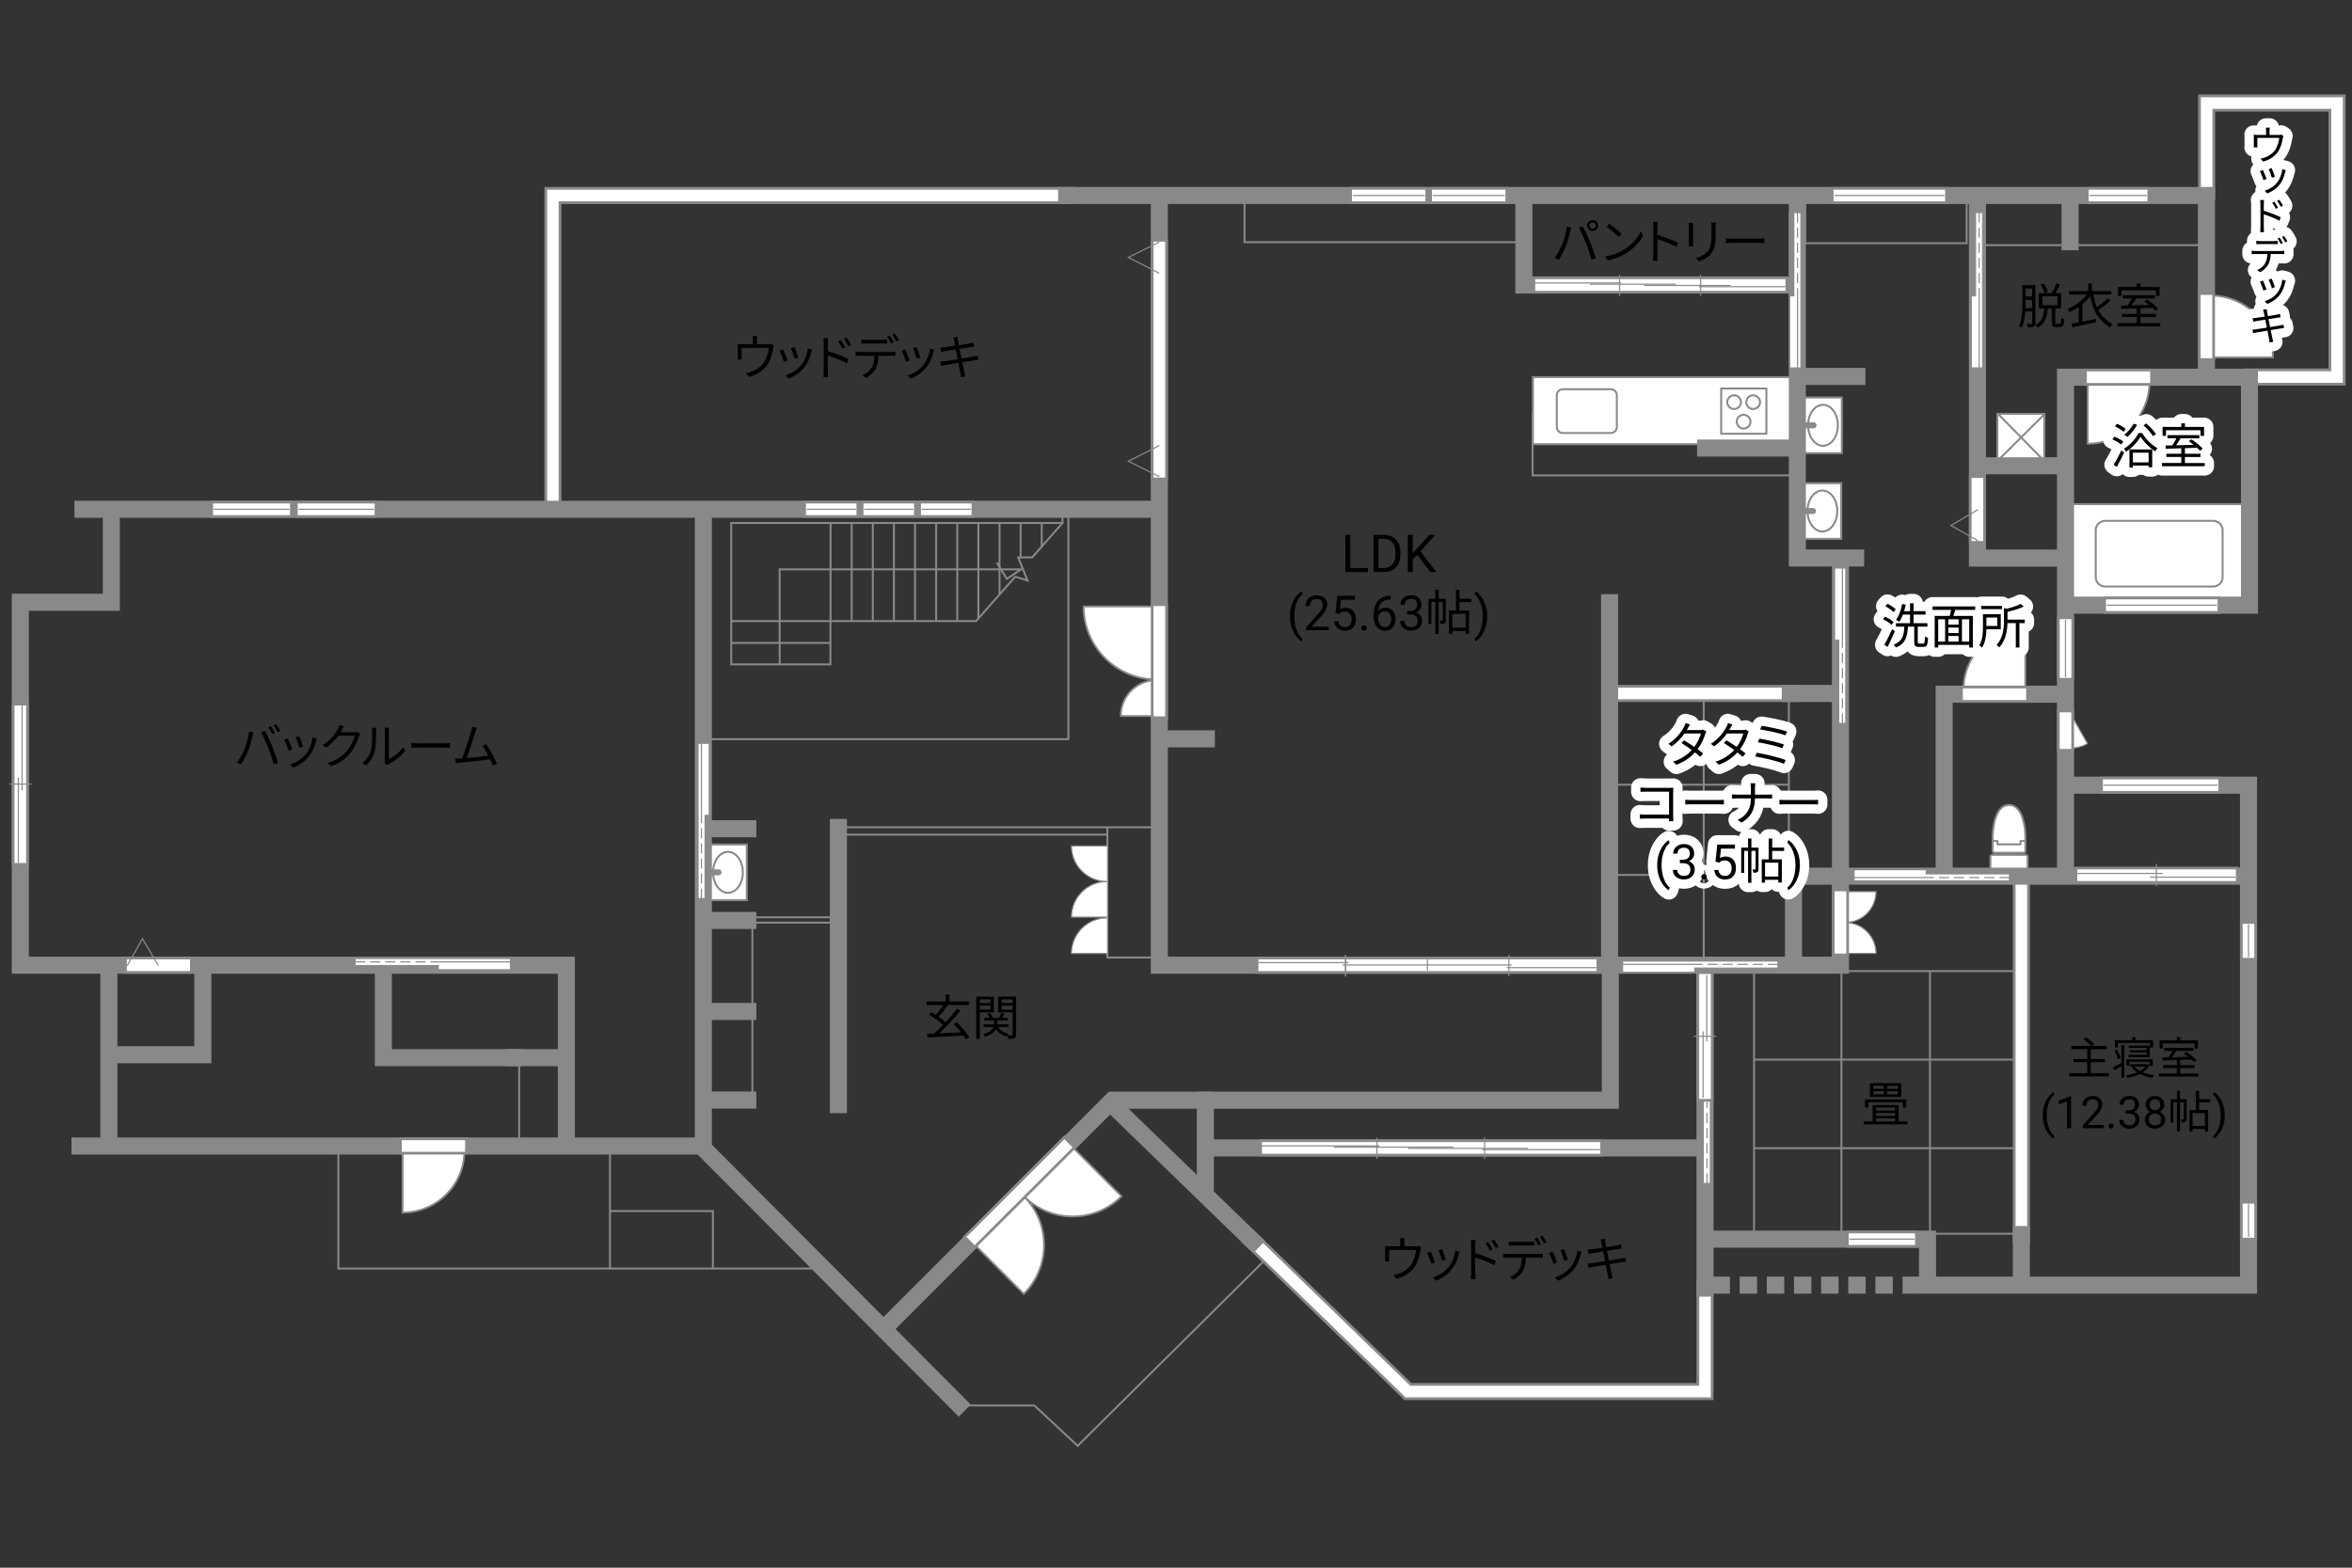 <?xml version="1.0" encoding="UTF-8"?><svg id="adrama-K" xmlns="http://www.w3.org/2000/svg" viewBox="0 0 630 420"><rect x="0" y="0" width="630" height="420" fill="#333333" stroke="none"/><defs><style>.cls-1,.cls-2,.cls-3,.cls-4,.cls-5,.cls-6,.cls-7,.cls-8,.cls-9,.cls-10,.cls-11,.cls-12{fill:none;}.cls-2,.cls-3,.cls-4,.cls-5,.cls-9,.cls-10,.cls-12{stroke-linecap:square;}.cls-2,.cls-3,.cls-4,.cls-7,.cls-13,.cls-14,.cls-8,.cls-9,.cls-15,.cls-11,.cls-12{stroke:#898989;}.cls-2,.cls-7,.cls-12{stroke-width:.53px;}.cls-3{stroke-width:.52px;}.cls-4{stroke-dasharray:0 0 .1 7.17;}.cls-4,.cls-9{stroke-width:4.57px;}.cls-5{stroke-width:3.12px;}.cls-5,.cls-6,.cls-10{stroke:#fff;}.cls-16,.cls-13,.cls-15{fill:#fff;}.cls-17,.cls-14{fill:#898989;}.cls-6{stroke-linecap:round;stroke-width:5px;}.cls-6,.cls-12{stroke-linejoin:round;}.cls-13,.cls-14,.cls-8,.cls-11{stroke-width:.31px;}.cls-10{stroke-width:3.09px;}.cls-15{stroke-width:.5px;}.cls-11{stroke-dasharray:0 0 2.7 1.35;}</style></defs><line class="cls-3" x1="540.42" y1="260.16" x2="491.67" y2="260.16"/><line class="cls-3" x1="470.04" y1="283.88" x2="540.16" y2="283.88"/><line class="cls-3" x1="470.04" y1="307.61" x2="540.16" y2="307.61"/><path d="m564.89,287.51v.88h-10.6v-.88h4.8v-2.95h-3.69v-.85h3.69v-2.63h-4.25v-.88h5.26c-.47-.55-1.32-1.31-2.04-1.83l.72-.5c.77.55,1.73,1.37,2.2,1.93l-.56.41h3.87v.88h-4.26v2.63h3.77v.85h-3.77v2.95h4.86Z"/><path d="m568.22,279.98h.8v8.78h-.8v-3.09c-.64.37-1.28.74-1.85,1.08l-.4-.78c.58-.26,1.4-.72,2.24-1.16v-4.82Zm-.94,3.84c-.13-.62-.53-1.61-.9-2.33l.7-.3c.4.73.78,1.67.94,2.29l-.73.33Zm.02-3.2h-.8v-1.94h4.62v-.85h.88v.85h4.7v1.94h-.83v-1.2h-8.56v1.2Zm8.49,4.68c-.41.83-1.06,1.49-1.85,2,.89.37,1.94.64,3.06.76-.18.18-.4.5-.48.7-1.25-.17-2.39-.52-3.35-1.02-1.01.5-2.17.84-3.35,1.03-.07-.19-.24-.5-.37-.68,1.04-.14,2.09-.4,3-.78-.58-.4-1.06-.86-1.4-1.4l.48-.17h-.97v-.62h4.59l.14-.04.49.23Zm.05.23v-1.07h-5.47v1.07h-.77v-1.71h7.03v1.71h-.79Zm-.86-2.93v-.67h-4.49v-.55h4.49v-.64h-4.8v-.6h5.62v3.07h-5.68v-.61h4.86Zm-3.19,3.13c.35.46.83.86,1.42,1.2.59-.32,1.08-.72,1.45-1.2h-2.87Z"/><path d="m588.87,287.63v.8h-10.55v-.8h4.77v-1.5h-3.68v-.79h3.68v-1.34c-1.45.05-2.79.08-3.85.12l-.05-.82c.49-.01,1.06-.01,1.67-.02.35-.52.73-1.18,1.02-1.74h-2.21v-.79h7.88v.79h-4.65c-.34.56-.73,1.19-1.1,1.71,1.34-.04,2.85-.07,4.35-.12-.4-.32-.82-.63-1.2-.9l.64-.44c1.01.64,2.22,1.61,2.78,2.3l-.67.5c-.18-.22-.42-.47-.71-.73-1,.04-2.01.07-3,.1v1.38h3.84v.79h-3.84v1.5h4.88Zm-9.56-6.7h-.85v-2.21h4.63v-.89h.9v.89h4.73v2.21h-.89v-1.38h-8.51v1.38Z"/><path d="m547.16,298.79c0-.88.12-1.73.35-2.54s.59-1.55,1.06-2.21.96-1.13,1.46-1.41l.22.71c-.57.44-1.04,1.11-1.4,2s-.57,1.9-.6,3.02v.5c0,1.51.27,2.82.82,3.93.33.66.73,1.18,1.18,1.56l-.22.66c-.52-.29-1.02-.77-1.49-1.45-.92-1.33-1.38-2.92-1.38-4.76Z"/><path d="m554.75,302.26h-1.09v-7.22l-2.19.8v-.98l3.11-1.17h.17v8.57Z"/><path d="m563.52,302.26h-5.59v-.78l2.95-3.28c.44-.5.74-.9.91-1.21s.25-.63.25-.96c0-.45-.13-.81-.4-1.1s-.63-.43-1.08-.43c-.54,0-.96.15-1.26.46s-.45.73-.45,1.28h-1.08c0-.79.25-1.42.76-1.9s1.18-.73,2.03-.73c.79,0,1.42.21,1.88.62s.69.97.69,1.66c0,.84-.54,1.84-1.61,3l-2.29,2.48h4.28v.88Z"/><path d="m564.8,301.69c0-.19.06-.34.17-.47s.28-.19.5-.19.39.06.51.19.17.28.17.47-.06.33-.17.45-.28.18-.51.18-.39-.06-.5-.18-.17-.27-.17-.45Z"/><path d="m569.4,297.46h.81c.51,0,.91-.14,1.21-.4s.44-.62.44-1.06c0-1-.5-1.5-1.49-1.5-.47,0-.84.13-1.12.4s-.42.62-.42,1.06h-1.08c0-.68.25-1.24.74-1.68s1.12-.67,1.88-.67c.8,0,1.44.21,1.89.64s.69,1.02.69,1.78c0,.37-.12.73-.36,1.08s-.57.61-.98.78c.47.15.83.39,1.09.74s.38.76.38,1.26c0,.77-.25,1.37-.75,1.82s-1.15.67-1.95.67-1.45-.22-1.95-.65-.75-1.01-.75-1.72h1.09c0,.45.15.81.44,1.08s.69.4,1.18.4c.52,0,.92-.14,1.2-.41s.42-.67.42-1.18-.15-.88-.46-1.14-.74-.4-1.32-.41h-.81v-.88Z"/><path d="m579.74,295.95c0,.43-.11.8-.34,1.14s-.53.59-.91.78c.45.19.8.47,1.06.84s.39.78.39,1.25c0,.74-.25,1.33-.75,1.76s-1.15.66-1.97.66-1.48-.22-1.97-.66-.74-1.03-.74-1.76c0-.46.13-.88.38-1.25s.6-.65,1.05-.84c-.38-.19-.68-.45-.9-.78s-.33-.71-.33-1.13c0-.72.23-1.29.69-1.71s1.07-.63,1.82-.63,1.36.21,1.82.63.69.99.69,1.71Zm-.88,3.98c0-.48-.15-.87-.45-1.17s-.7-.45-1.19-.45-.88.15-1.17.45-.44.69-.44,1.17.14.87.43,1.14.69.42,1.2.42.91-.14,1.2-.42.43-.66.43-1.14Zm-1.63-5.43c-.43,0-.77.13-1.03.4s-.4.62-.4,1.08.13.78.39,1.05.61.4,1.04.4.78-.13,1.04-.4.39-.62.39-1.05-.13-.79-.4-1.06-.61-.41-1.03-.41Z"/><path d="m585.7,299.79c0,.36-.05.6-.28.74-.23.14-.54.17-1,.17-.02-.23-.12-.58-.23-.8.32.01.56.01.66,0,.1,0,.12-.02.12-.12v-4.49h-1.03v7.89h-.83v-7.89h-.97v5.45h-.72v-6.25h1.69v-2.25h.83v2.25h1.75v5.3Zm3.37-4.47v2.08h2.39v5.73h-.86v-.67h-3.29v.71h-.82v-5.77h1.7v-5.15h.88v2.23h2.94v.84h-2.94Zm1.52,2.89h-3.29v3.43h3.29v-3.43Z"/><path d="m595.91,298.85c0,.87-.11,1.71-.34,2.5s-.58,1.54-1.05,2.21-.96,1.16-1.48,1.44l-.23-.66c.6-.46,1.08-1.18,1.45-2.15s.55-2.05.56-3.23v-.19c0-.82-.09-1.58-.26-2.29s-.41-1.34-.72-1.9-.65-.99-1.03-1.31l.23-.66c.52.29,1.01.76,1.47,1.43s.82,1.4,1.05,2.21.35,1.67.35,2.58Z"/><line class="cls-9" x1="541.43" y1="330.74" x2="541.43" y2="235.59"/><line class="cls-10" x1="541.43" y1="330.74" x2="541.43" y2="235.59"/><polyline class="cls-9" points="285.71 52.37 148.1 52.37 148.1 134.78"/><polyline class="cls-10" points="285.71 52.37 148.1 52.37 148.1 134.78"/><polyline class="cls-9" points="603.39 101 626 101 626 27.6 591.07 27.6 591.07 51.19"/><polyline class="cls-10" points="603.39 101 626 101 626 27.6 591.07 27.6 591.07 51.19"/><line class="cls-3" x1="456.35" y1="186.44" x2="456.35" y2="258.39"/><line class="cls-9" x1="479.54" y1="185.78" x2="433.15" y2="185.78"/><line class="cls-10" x1="479.54" y1="185.78" x2="433.15" y2="185.78"/><polyline class="cls-3" points="338.98 337.42 288.66 387.35 277.06 376.54 257.99 376.54"/><polyline class="cls-9" points="335.61 332.53 377.12 372.81 456.7 372.81 456.7 345.09"/><polyline class="cls-10" points="335.61 332.53 377.12 372.81 456.7 372.81 456.7 345.09"/><path d="m376.18,332.69v1.21h2.91c.48,0,.73-.04.9-.1l.7.44c-.07.2-.14.53-.2.78-.17,1.04-.55,2.67-1.27,3.91-.97,1.7-2.77,3.03-5.15,3.68l-.85-.98c.44-.06.94-.21,1.35-.36,1.3-.42,2.73-1.39,3.52-2.61.7-1.11,1.12-2.68,1.24-3.8h-7.27v2.33c0,.23.01.57.05.78h-1.13c.03-.23.04-.58.04-.83v-2.29c0-.27,0-.71-.04-1,.38.04.75.05,1.21.05h2.87v-1.21c0-.27-.01-.57-.07-.97h1.25c-.07.4-.08.7-.08.97Z"/><path d="m384.4,338.23l-.99.36c-.2-.68-.9-2.47-1.16-2.92l.96-.38c.26.56.94,2.26,1.18,2.94Zm6.34-2.21c-.35,1.43-.91,2.82-1.85,3.99-1.2,1.53-2.78,2.54-4.24,3.09l-.86-.87c1.51-.44,3.16-1.43,4.23-2.77.92-1.13,1.6-2.78,1.79-4.45l1.12.35c-.09.27-.14.48-.2.65Zm-3.48,1.43l-.96.34c-.14-.58-.74-2.24-1.01-2.82l.95-.33c.22.52.86,2.24,1.03,2.81Z"/><path d="m394.05,333.59c0-.36-.03-.95-.1-1.35h1.29c-.05.4-.09.96-.09,1.35v2.12c1.72.53,4.17,1.46,5.55,2.14l-.46,1.11c-1.4-.77-3.65-1.62-5.1-2.08v4.28c0,.42.04,1.12.08,1.53h-1.25c.05-.42.08-1.05.08-1.53v-7.57Zm5.75,1.14l-.74.34c-.33-.68-.73-1.39-1.16-1.98l.71-.33c.33.48.88,1.35,1.18,1.96Zm1.61-.69l-.73.36c-.35-.69-.77-1.38-1.21-1.95l.71-.34c.34.46.91,1.33,1.22,1.92Z"/><path d="m403.73,335.96h8.52c.27,0,.7-.01,1.01-.07v1.08c-.29-.01-.7-.03-1.01-.03h-3.54c-.04,1.4-.25,2.59-.77,3.56-.47.86-1.46,1.79-2.56,2.37l-.96-.71c1.01-.42,1.95-1.17,2.46-1.99.57-.9.71-1.99.75-3.22h-3.9c-.39,0-.77,0-1.12.03v-1.08c.35.04.71.07,1.12.07Zm1.6-3.25h4.5c.38,0,.83-.03,1.21-.08v1.08c-.38-.03-.83-.04-1.21-.04h-4.49c-.43,0-.86.01-1.2.04v-1.08c.38.04.77.08,1.18.08Zm7.45.65l-.7.31c-.26-.53-.7-1.31-1.05-1.81l.69-.29c.33.46.81,1.25,1.07,1.78Zm1.46-.53l-.7.31c-.29-.57-.7-1.3-1.08-1.79l.69-.29c.34.47.84,1.29,1.09,1.77Z"/><path d="m417.09,338.23l-.99.36c-.2-.68-.9-2.47-1.16-2.92l.96-.38c.26.56.94,2.26,1.18,2.94Zm6.34-2.21c-.35,1.43-.91,2.82-1.85,3.99-1.2,1.53-2.78,2.54-4.24,3.09l-.86-.87c1.51-.44,3.16-1.43,4.23-2.77.92-1.13,1.6-2.78,1.79-4.45l1.12.35c-.09.27-.14.48-.2.65Zm-3.48,1.43l-.96.34c-.14-.58-.74-2.24-1.01-2.82l.95-.33c.22.52.86,2.24,1.03,2.81Z"/><path d="m428.71,332.05l1.17-.21c.01.25.08.61.12.9.03.14.12.68.27,1.4,1.26-.21,2.46-.4,3-.51.38-.07.7-.16.92-.22l.22,1.09c-.2.03-.6.08-.94.13-.6.09-1.78.29-3.03.48.17.81.35,1.73.52,2.6,1.31-.21,2.55-.43,3.2-.55.51-.09.87-.17,1.16-.25l.21,1.09c-.27.03-.69.09-1.17.17-.72.12-1.92.31-3.2.51.26,1.27.47,2.31.53,2.61.09.38.2.82.31,1.18l-1.18.22c-.06-.44-.1-.83-.19-1.22-.05-.29-.26-1.34-.51-2.63-1.47.25-2.86.48-3.5.6-.51.09-.87.16-1.14.23l-.23-1.13c.3-.01.81-.06,1.14-.12.65-.09,2.07-.31,3.55-.55-.18-.88-.36-1.81-.52-2.61-1.24.19-2.37.38-2.86.47-.36.06-.66.13-1.05.22l-.22-1.17c.33-.01.66-.04,1.08-.09.51-.05,1.64-.22,2.86-.42-.14-.7-.23-1.21-.27-1.37-.07-.34-.16-.62-.25-.88Z"/><rect class="cls-3" x="530.46" y="52.57" width="60.29" height="13.11"/><rect class="cls-3" x="483.54" y="53.09" width="43.25" height="12.06"/><rect class="cls-3" x="333.35" y="52.04" width="73.92" height="12.84"/><rect class="cls-3" x="410.52" y="110.86" width="70.25" height="16.51"/><line class="cls-3" x1="431.97" y1="210.23" x2="478.95" y2="210.23"/><line class="cls-3" x1="431.97" y1="234.41" x2="478.95" y2="234.41"/><line class="cls-3" x1="479.15" y1="234.41" x2="479.15" y2="186.44"/><line class="cls-3" x1="516.96" y1="260.55" x2="516.96" y2="330.66"/><line class="cls-3" x1="493.24" y1="260.55" x2="493.24" y2="330.66"/><line class="cls-3" x1="540.42" y1="330.53" x2="516.83" y2="330.53"/><rect class="cls-3" x="456.66" y="258.79" width="13.17" height="71.95"/><rect class="cls-3" x="200.33" y="245.75" width="24.11" height="1.44"/><polyline class="cls-3" points="296.44 223.6 224.77 223.6 224.77 221.63 310.28 221.63 310.28 223.6"/><polyline class="cls-3" points="309.5 256.53 296.62 256.53 296.62 221.87"/><polyline class="cls-3" points="286.17 137.36 286.17 198.04 188.27 198.04"/><rect class="cls-3" x="139.06" y="283.36" width="12.19" height="23.59"/><rect class="cls-3" x="188.95" y="247.19" width="12.58" height="47.38"/><polyline class="cls-3" points="90.63 307.61 90.63 339.85 219.33 339.85"/><line class="cls-3" x1="163.39" y1="307.78" x2="163.39" y2="339.43"/><polyline class="cls-3" points="190.95 339.78 190.95 324.45 163.63 324.45"/><path d="m258.71,278.42c-.17-.29-.38-.62-.64-.98-3.5.2-7.19.38-9.63.51l-.1-1.01c.56-.01,1.2-.04,1.89-.07.74-.65,1.57-1.44,2.39-2.29-.96-.87-2.52-1.98-3.77-2.74l.6-.69c.38.22.79.47,1.21.73.68-.75,1.44-1.77,1.98-2.61h-4.48v-.95h5.15v-1.89h.99v1.89h5.2v.95h-5.79l.16.06c-.73,1.03-1.66,2.21-2.47,3.04.73.49,1.43,1,1.94,1.46,1.12-1.2,2.18-2.46,2.99-3.56l.95.49c-1.62,2-3.84,4.36-5.71,6.07,1.79-.08,3.85-.17,5.86-.26-.62-.78-1.34-1.57-2-2.22l.83-.49c1.3,1.22,2.7,2.89,3.37,3.99l-.9.57Z"/><path d="m262.45,271.2v7.14h-.95v-11.32h4.71v4.19h-3.76Zm0-3.46v1h2.85v-1h-2.85Zm2.85,2.74v-1.08h-2.85v1.08h2.85Zm6.88,6.7c0,.52-.1.81-.46.97-.33.16-.88.17-1.7.17-.03-.23-.14-.61-.26-.86-.05.08-.1.16-.13.22-1.27-.34-2.22-1.01-2.82-1.95-.38.73-1.2,1.46-2.92,1.99-.12-.18-.38-.48-.57-.65,1.83-.51,2.55-1.25,2.81-1.92h-2.69v-.74h2.83v-1.01h-2.61v-.73h1.39c-.13-.34-.35-.75-.59-1.05l.75-.25c.31.4.61.94.7,1.3h1.69c.22-.4.49-.94.62-1.33l.87.29c-.22.35-.45.73-.66,1.04h1.53v.73h-2.85v1.01h3.07v.74h-2.86c.55.92,1.52,1.56,2.85,1.82-.12.1-.26.27-.38.43.55.03,1.05.03,1.21.01.17,0,.22-.06.22-.25v-5.95h-3.87v-4.2h4.82v10.17Zm-3.9-9.44v1h2.95v-1h-2.95Zm2.95,2.77v-1.1h-2.95v1.1h2.95Z"/><path d="m510.94,300.45v.77h-11.71v-.77h2.37v-4.39h6.98v4.39h2.37Zm-10.49-3.72h-.91v-2.18h11.09v2.18h-.95v-1.44h-9.23v1.44Zm8.84-2.86h-8.41v-3.68h8.41v3.68Zm-7.5-2.17h2.79v-.82h-2.79v.82Zm0,1.48h2.79v-.83h-2.79v.83Zm.71,3.54v.82h5.12v-.82h-5.12Zm5.12,1.46h-5.12v.81h5.12v-.81Zm-5.12,2.28h5.12v-.83h-5.12v.83Zm5.85-9.57h-2.83v.82h2.83v-.82Zm0,1.47h-2.83v.83h2.83v-.83Z"/><path d="m361.69,152.18h4.72v1.07h-6.04v-9.95h1.32v8.88Z"/><path d="m367.91,153.25v-9.95h2.81c.87,0,1.63.19,2.3.57s1.18.93,1.54,1.63c.36.71.55,1.52.55,2.43v.64c0,.94-.18,1.76-.54,2.47-.36.71-.88,1.25-1.55,1.63-.67.38-1.45.57-2.35.58h-2.75Zm1.31-8.88v7.81h1.38c1.01,0,1.8-.31,2.36-.94.56-.63.84-1.53.84-2.69v-.58c0-1.13-.27-2.01-.8-2.64-.53-.63-1.28-.95-2.26-.95h-1.53Z"/><path d="m379.62,148.63l-1.22,1.26v3.36h-1.31v-9.95h1.31v4.92l4.42-4.92h1.59l-3.92,4.4,4.22,5.56h-1.57l-3.53-4.63Z"/><path d="m345.52,165.1c0-.96.13-1.87.38-2.75s.64-1.68,1.15-2.4,1.03-1.23,1.58-1.52l.24.77c-.62.47-1.12,1.2-1.52,2.17s-.61,2.06-.65,3.27v.54c0,1.63.29,3.05.89,4.25.36.72.79,1.28,1.28,1.69l-.24.72c-.56-.31-1.1-.84-1.61-1.57-1-1.44-1.5-3.16-1.5-5.16Z"/><path d="m355.94,168.85h-6.06v-.84l3.2-3.55c.47-.54.8-.97.98-1.31.18-.34.27-.68.27-1.04,0-.48-.15-.88-.44-1.19-.29-.31-.68-.46-1.17-.46-.58,0-1.04.17-1.36.5-.32.33-.49.79-.49,1.39h-1.17c0-.85.27-1.54.82-2.06s1.28-.79,2.2-.79c.86,0,1.54.23,2.04.68.5.45.75,1.05.75,1.8,0,.91-.58,1.99-1.74,3.25l-2.48,2.69h4.64v.96Z"/><path d="m357.72,164.22l.47-4.61h4.74v1.09h-3.74l-.28,2.52c.45-.27.97-.4,1.54-.4.84,0,1.51.28,2.01.83.5.56.74,1.31.74,2.26s-.26,1.7-.77,2.25c-.51.55-1.23.82-2.16.82-.82,0-1.48-.23-2-.68-.52-.45-.81-1.08-.88-1.88h1.11c.07.53.26.93.57,1.2.3.27.71.4,1.21.4.55,0,.97-.19,1.29-.56.31-.37.47-.89.47-1.54,0-.62-.17-1.11-.5-1.49-.34-.38-.78-.56-1.34-.56-.51,0-.91.11-1.21.34l-.31.25-.94-.24Z"/><path d="m364.63,168.24c0-.2.06-.37.18-.51.12-.14.3-.2.54-.2s.42.07.55.2.19.3.19.51-.06.36-.19.49-.31.2-.55.2-.42-.07-.54-.2c-.12-.13-.18-.29-.18-.49Z"/><path d="m372.51,159.6v1h-.22c-.91.02-1.64.29-2.18.81-.54.52-.85,1.26-.94,2.22.49-.56,1.15-.84,1.99-.84s1.45.28,1.93.85.72,1.3.72,2.2c0,.95-.26,1.71-.78,2.29s-1.21.86-2.09.86-1.6-.34-2.15-1.02c-.55-.68-.83-1.55-.83-2.62v-.45c0-1.7.36-3,1.09-3.9.73-.9,1.81-1.36,3.24-1.38h.21Zm-1.54,4.16c-.4,0-.77.12-1.11.36-.34.24-.57.54-.7.91v.43c0,.76.17,1.38.51,1.84.34.47.77.7,1.28.7s.95-.19,1.25-.58.45-.9.45-1.53-.15-1.15-.46-1.54c-.31-.39-.71-.59-1.22-.59Z"/><path d="m376.91,163.66h.88c.55,0,.99-.15,1.31-.44.32-.28.48-.67.48-1.15,0-1.08-.54-1.62-1.62-1.62-.51,0-.91.15-1.22.43-.3.29-.45.67-.45,1.15h-1.17c0-.73.27-1.34.8-1.83.54-.48,1.21-.73,2.04-.73.87,0,1.55.23,2.05.69s.74,1.1.74,1.92c0,.4-.13.79-.39,1.17-.26.38-.62.66-1.06.84.51.16.9.43,1.18.8s.42.83.42,1.36c0,.83-.27,1.49-.81,1.97-.54.49-1.25.73-2.11.73s-1.57-.23-2.12-.7-.82-1.09-.82-1.86h1.18c0,.49.16.88.48,1.17.32.29.74.44,1.28.44.57,0,1-.15,1.3-.44.3-.3.45-.72.45-1.28s-.17-.95-.5-1.24-.81-.44-1.43-.44h-.88v-.96Z"/><path d="m387.27,166.17c0,.39-.05.65-.3.81s-.58.18-1.08.18c-.03-.25-.13-.62-.25-.87.35.01.61.01.71,0,.1,0,.13-.03.13-.13v-4.86h-1.12v8.55h-.9v-8.55h-1.05v5.9h-.78v-6.77h1.83v-2.44h.9v2.44h1.9v5.75Zm3.65-4.85v2.25h2.59v6.21h-.94v-.73h-3.56v.77h-.88v-6.25h1.85v-5.58h.95v2.42h3.18v.91h-3.18Zm1.65,3.13h-3.56v3.72h3.56v-3.72Z"/><path d="m398.34,165.17c0,.94-.12,1.85-.37,2.71-.25.87-.63,1.66-1.14,2.4s-1.04,1.25-1.6,1.56l-.25-.72c.65-.5,1.18-1.27,1.57-2.33.4-1.05.6-2.22.61-3.5v-.2c0-.89-.09-1.71-.28-2.48-.19-.76-.45-1.45-.78-2.05s-.71-1.08-1.12-1.42l.25-.72c.56.31,1.09.83,1.6,1.55s.88,1.52,1.14,2.39.38,1.8.38,2.8Z"/><path d="m545.2,86.57c0,.49-.12.77-.43.92-.3.17-.78.18-1.61.18-.04-.23-.16-.64-.27-.88.56.01,1.08.01,1.22.01.17-.01.22-.08.22-.25v-3.12h-1.85c-.1,1.52-.35,3.12-.9,4.35-.17-.14-.53-.36-.75-.44.83-1.82.88-4.41.88-6.31v-4.64h3.48v10.17Zm-.87-4.03v-2.21h-1.77v.71c0,.46,0,.96-.03,1.5h1.79Zm-1.77-5.25v2.16h1.77v-2.16h-1.77Zm9.19,9.45c.26,0,.31-.21.34-1.61.21.16.58.31.84.38-.09,1.68-.34,2.12-1.11,2.12h-1.12c-.9,0-1.12-.3-1.12-1.26v-3.74h-1.09c-.18,2.33-.69,4.16-2.74,5.19-.1-.23-.38-.57-.58-.74,1.85-.86,2.22-2.46,2.38-4.45h-1.43v-4.11h1.55c-.18-.6-.61-1.52-1.05-2.21l.82-.33c.47.69.94,1.6,1.1,2.2l-.75.34h1.78c.46-.73.96-1.79,1.24-2.57l.99.33c-.38.75-.79,1.59-1.2,2.25h1.48v4.11h-1.55v3.74c0,.34.04.38.31.38h.91Zm-4.68-4.98h4.04v-2.38h-4.04v2.38Z"/><path d="m565.39,80.51c-.96.87-2.28,1.87-3.34,2.56.81,1.5,2,2.73,3.88,3.82-.26.18-.57.55-.7.85-3.45-2.18-4.68-4.72-5.34-8.4-.58.77-1.31,1.5-2.12,2.15v4.64c1.14-.22,2.41-.47,3.61-.71l.09.92c-2.24.48-4.65.98-6.34,1.33l-.29-.96c.56-.1,1.22-.23,1.96-.38v-4.11c-.75.53-1.57,1-2.41,1.38-.12-.25-.38-.62-.55-.83,2.02-.87,3.99-2.34,5.16-3.87h-4.8v-.91h5.15v-2.05h.97v2.05h5.23v.91h-4.8c.21,1.27.49,2.38.91,3.38,1-.68,2.17-1.61,2.91-2.35l.81.6Z"/><path d="m578.62,86.56v.87h-11.44v-.87h5.17v-1.62h-3.99v-.86h3.99v-1.46c-1.57.05-3.03.09-4.17.13l-.05-.88c.53-.01,1.14-.01,1.81-.03.38-.56.79-1.27,1.1-1.88h-2.39v-.86h8.54v.86h-5.04c-.36.61-.79,1.29-1.2,1.86,1.46-.04,3.09-.08,4.72-.13-.43-.35-.88-.69-1.3-.98l.69-.48c1.09.69,2.41,1.74,3.02,2.5l-.73.55c-.2-.23-.46-.51-.77-.79-1.08.04-2.18.08-3.25.1v1.5h4.16v.86h-4.16v1.62h5.29Zm-10.36-7.27h-.92v-2.39h5.02v-.96h.97v.96h5.12v2.39h-.96v-1.5h-9.23v1.5Z"/><rect class="cls-1" x="189.07" y="226.09" width="11.13" height="15.23"/><rect class="cls-16" x="189.55" y="226.25" width="10.49" height="14.91"/><path class="cls-7" d="m189.55,226.25h10.49v14.91h-10.49v-14.91Z"/><path class="cls-7" d="m194.99,239.19c2.2,0,3.99-2.45,3.99-5.49s-1.79-5.48-3.99-5.48-3.99,2.45-3.99,5.48,1.79,5.49,3.99,5.49Z"/><path class="cls-17" d="m189.67,232.91h2.81c.44,0,.8.36.8.8s-.36.8-.8.8h-2.81v-1.6Z"/><rect class="cls-1" x="482.38" y="106.34" width="11.13" height="15.23"/><rect class="cls-16" x="482.86" y="106.49" width="10.49" height="14.91"/><path class="cls-7" d="m482.86,106.49h10.49v14.91h-10.49v-14.91Z"/><path class="cls-7" d="m488.3,119.43c2.2,0,3.99-2.45,3.99-5.49s-1.79-5.48-3.99-5.48-3.99,2.45-3.99,5.48,1.79,5.49,3.99,5.49Z"/><path class="cls-17" d="m482.98,113.15h2.81c.44,0,.8.36.8.8s-.36.8-.8.8h-2.81v-1.6Z"/><rect class="cls-1" x="482.22" y="129.3" width="11.13" height="15.23"/><rect class="cls-16" x="482.7" y="129.46" width="10.49" height="14.91"/><path class="cls-7" d="m482.7,129.46h10.49v14.91h-10.49v-14.91Z"/><path class="cls-7" d="m488.14,142.39c2.2,0,3.99-2.45,3.99-5.49s-1.79-5.48-3.99-5.48-3.99,2.45-3.99,5.48,1.79,5.49,3.99,5.49Z"/><path class="cls-17" d="m482.82,136.11h2.81c.44,0,.8.36.8.8s-.36.8-.8.8h-2.81v-1.6Z"/><rect class="cls-16" x="554.01" y="135.06" width="47.7" height="26.19"/><rect class="cls-2" x="554.01" y="135.06" width="47.7" height="26.19"/><path class="cls-2" d="m595.34,154.66c0,1.37-1.16,2.48-2.59,2.48h-28.8c-1.43,0-2.59-1.11-2.59-2.48v-12.65c0-1.37,1.16-2.48,2.59-2.48h28.8c1.43,0,2.59,1.11,2.59,2.48v12.65Z"/><rect class="cls-16" x="535.01" y="110.88" width="12.58" height="12.58"/><rect class="cls-2" x="535.01" y="110.88" width="12.58" height="12.58"/><line class="cls-2" x1="547.36" y1="111.24" x2="535.23" y2="123.29"/><line class="cls-2" x1="547.36" y1="123.29" x2="535.32" y2="111.02"/><path class="cls-16" d="m533.68,229.02h8.9c.3,0,.54.24.54.54v3.57c0,.3-.24.54-.54.54h-8.9c-.3,0-.54-.24-.54-.54v-3.57c0-.3.24-.54.54-.54Z"/><path class="cls-16" d="m538.13,215.66c4.39,0,4.39,8.45,4.39,8.45v3.83c0,.3-.22.54-.49.54h-7.79c-.27,0-.49-.24-.49-.54v-3.83s0-8.45,4.39-8.45Z"/><path class="cls-2" d="m533.68,229.02h8.9c.3,0,.54.24.54.54v3.57c0,.3-.24.54-.54.54h-8.9c-.3,0-.54-.24-.54-.54v-3.57c0-.3.24-.54.54-.54Z"/><path class="cls-2" d="m538.13,215.66c4.39,0,4.39,8.45,4.39,8.45v3.83c0,.3-.22.54-.49.54h-7.79c-.27,0-.49-.24-.49-.54v-3.83s0-8.45,4.39-8.45Z"/><polyline class="cls-12" points="542.08 225.31 541.21 225.31 541.21 226.21 535.05 226.21 535.05 225.31 534.18 225.31"/><rect class="cls-16" x="410.6" y="101.03" width="69.76" height="17.97"/><rect class="cls-2" x="410.6" y="101.03" width="69.76" height="17.97"/><path class="cls-2" d="m418.61,104.28h12.86c.89,0,1.61.72,1.61,1.61v8.51c0,.89-.72,1.61-1.61,1.61h-12.86c-.89,0-1.61-.72-1.61-1.61v-8.51c0-.89.72-1.61,1.61-1.61Z"/><rect class="cls-2" x="461.03" y="104.09" width="12.11" height="12.11"/><path class="cls-2" d="m464.5,109.58c1.02,0,1.84-.83,1.84-1.84s-.83-1.84-1.84-1.84-1.84.83-1.84,1.84.83,1.84,1.84,1.84Z"/><path class="cls-2" d="m469.6,109.58c1.02,0,1.84-.83,1.84-1.84s-.83-1.84-1.84-1.84-1.84.83-1.84,1.84.83,1.84,1.84,1.84Z"/><path class="cls-2" d="m467.04,114.81c1.02,0,1.84-.83,1.84-1.84s-.83-1.84-1.84-1.84-1.84.83-1.84,1.84.83,1.84,1.84,1.84Z"/><line class="cls-9" x1="21.43" y1="307.03" x2="186.72" y2="307.03"/><polyline class="cls-9" points="151.7 305.77 151.7 258.59 5.44 258.59 5.44 161.35 29.82 161.35 29.82 137.76"/><line class="cls-9" x1="22.22" y1="136.44" x2="308.71" y2="136.44"/><polyline class="cls-9" points="188.4 137.23 188.4 307.61 256.81 376.3"/><polyline class="cls-9" points="237.15 355.57 297.96 294.76 322.86 294.76 322.86 318.04"/><line class="cls-9" x1="456.7" y1="345.09" x2="456.7" y2="260.95"/><line class="cls-9" x1="298.09" y1="296.14" x2="335.61" y2="332.53"/><line class="cls-9" x1="455.56" y1="307.54" x2="324.2" y2="307.54"/><polyline class="cls-9" points="458.38 331.98 516.3 331.98 516.3 344.3 602.28 344.3 602.28 210.36 555.36 210.36"/><polyline class="cls-9" points="601.49 234.74 480.4 234.74 480.4 257.28"/><polyline class="cls-9" points="310.54 53.09 310.54 258.59 492.98 258.59 492.98 150.91"/><polyline class="cls-9" points="497.04 149.49 481.43 149.49 481.43 53.35"/><polyline class="cls-9" points="480.33 76.35 408.18 76.35 408.18 53.35"/><line class="cls-9" x1="482.49" y1="100.85" x2="497.39" y2="100.85"/><polyline class="cls-9" points="529.67 53.35 529.67 149.52 552.67 149.52"/><line class="cls-9" x1="530.85" y1="124.79" x2="552.48" y2="124.79"/><polyline class="cls-9" points="591.01 99.55 591.01 52.37 285.71 52.37"/><line class="cls-9" x1="189.3" y1="222.03" x2="200.31" y2="222.03"/><line class="cls-9" x1="189.3" y1="246.6" x2="200.31" y2="246.6"/><line class="cls-9" x1="189.3" y1="270.98" x2="200.31" y2="270.98"/><line class="cls-9" x1="189.3" y1="294.72" x2="200.31" y2="294.72"/><polyline class="cls-9" points="137.68 283.36 102.69 283.36 102.69 259.57"/><line class="cls-9" x1="150.06" y1="283.36" x2="137.68" y2="283.36"/><line class="cls-9" x1="29.16" y1="259.97" x2="29.16" y2="305.97"/><polyline class="cls-9" points="30.34 282.57 54.33 282.57 54.33 260.16"/><line class="cls-9" x1="224.57" y1="295.94" x2="224.57" y2="221.69"/><line class="cls-9" x1="311.85" y1="197.94" x2="323.13" y2="197.94"/><line class="cls-9" x1="479.92" y1="120.04" x2="456.86" y2="120.04"/><line class="cls-9" x1="431.14" y1="257.02" x2="431.14" y2="161.48"/><line class="cls-9" x1="491.53" y1="185.78" x2="479.54" y2="185.78"/><polyline class="cls-9" points="520.76 233.43 520.76 185.98 551.95 185.98"/><polyline class="cls-9" points="553.26 232.9 553.26 101.06 602.54 101.06 602.54 162.13 554.57 162.13"/><line class="cls-9" x1="554.48" y1="53.94" x2="554.48" y2="64.76"/><line class="cls-9" x1="541.43" y1="343.52" x2="541.43" y2="330.74"/><polyline class="cls-3" points="284.59 137.76 284.59 140.11 195.87 140.11 195.87 177.99 222.43 177.99 222.43 166.56"/><polyline class="cls-3" points="196.07 166.39 261.46 166.39 271.92 154.51 275.22 155.51 272.73 149.35 276.5 149.31 284.59 140.11"/><line class="cls-3" x1="222.47" y1="140.31" x2="222.47" y2="166.09"/><line class="cls-3" x1="228.13" y1="140.31" x2="228.13" y2="166.09"/><line class="cls-3" x1="233.79" y1="140.31" x2="233.79" y2="166.09"/><line class="cls-3" x1="239.44" y1="140.31" x2="239.44" y2="166.09"/><line class="cls-3" x1="245.1" y1="140.31" x2="245.1" y2="166.09"/><line class="cls-3" x1="250.76" y1="140.31" x2="250.76" y2="166.09"/><line class="cls-3" x1="256.41" y1="140.31" x2="256.41" y2="166.09"/><line class="cls-3" x1="262.07" y1="140.31" x2="262.07" y2="165.6"/><line class="cls-3" x1="267.73" y1="140.31" x2="267.73" y2="159.05"/><line class="cls-3" x1="273.38" y1="140.31" x2="273.38" y2="149.22"/><line class="cls-3" x1="279.04" y1="140.31" x2="279.04" y2="146.21"/><line class="cls-3" x1="196.16" y1="172.25" x2="222.24" y2="172.25"/><polyline class="cls-3" points="208.84 177.78 208.84 152.53 273.52 152.53 269.69 155.09 267.13 150.96"/><polyline class="cls-9" points="322.86 294.76 431.34 294.76 431.34 259.77"/><path d="m66.71,195.96l1.16.25c-.08.29-.18.66-.23.94-.18.82-.64,2.74-1.18,4.07-.48,1.2-1.18,2.54-1.91,3.58l-1.1-.47c.82-1.08,1.55-2.44,2-3.54.56-1.34,1.1-3.32,1.27-4.82Zm3.24.22l1.05-.35c.52.94,1.35,2.73,1.9,4.11.53,1.29,1.22,3.28,1.56,4.45l-1.16.38c-.32-1.33-.92-3.08-1.47-4.47-.52-1.34-1.31-3.15-1.89-4.11Zm3.67.17l-.7.31c-.26-.53-.7-1.31-1.05-1.81l.69-.29c.33.46.81,1.25,1.07,1.78Zm1.46-.53l-.7.31c-.29-.57-.7-1.3-1.08-1.79l.69-.29c.35.47.84,1.29,1.09,1.77Z"/><path d="m78.31,200.79l-.99.36c-.19-.68-.9-2.47-1.16-2.93l.96-.38c.26.56.94,2.26,1.18,2.94Zm6.34-2.21c-.35,1.43-.91,2.82-1.85,3.99-1.2,1.53-2.78,2.54-4.24,3.09l-.86-.87c1.51-.44,3.16-1.43,4.23-2.77.92-1.13,1.6-2.78,1.79-4.45l1.12.35c-.09.27-.14.48-.19.65Zm-3.48,1.43l-.96.34c-.14-.58-.74-2.24-1.01-2.82l.95-.33c.22.52.86,2.24,1.03,2.81Z"/><path d="m91.55,195.62c-.09.18-.19.36-.31.55h3.52c.35,0,.64-.04.84-.13l.87.53c-.1.18-.23.48-.3.69-.35,1.31-1.16,3.07-2.31,4.47-1.18,1.44-2.73,2.64-5.17,3.54l-.94-.85c2.38-.7,4-1.89,5.19-3.26,1.01-1.2,1.81-2.87,2.08-4.06h-4.39c-.79,1.09-1.89,2.25-3.3,3.2l-.9-.68c2.24-1.34,3.52-3.22,4.08-4.39.13-.22.33-.69.4-1.03l1.21.39c-.22.34-.46.78-.57,1.03Z"/><path d="m99.3,201.16c.38-1.18.39-3.78.39-5.23,0-.39-.04-.68-.09-.95h1.2c-.01.16-.06.55-.06.94,0,1.44-.05,4.23-.4,5.53-.39,1.39-1.22,2.67-2.31,3.58l-.98-.66c1.09-.78,1.87-1.94,2.26-3.2Zm3.78,2.54v-7.79c0-.49-.06-.87-.08-.96h1.2c-.01.09-.05.47-.05.96v7.5c1.2-.55,2.79-1.73,3.8-3.2l.61.88c-1.12,1.52-2.93,2.86-4.43,3.6-.21.12-.35.22-.44.3l-.69-.57c.05-.21.09-.47.09-.73Z"/><path d="m112.01,199.13h7.12c.65,0,1.12-.04,1.4-.06v1.27c-.26-.01-.81-.06-1.39-.06h-7.14c-.72,0-1.4.03-1.81.06v-1.27c.39.03,1.08.06,1.81.06Z"/><path d="m127.29,196.2c-.38,1.22-1.66,5.21-2.31,6.9,1.91-.18,4.41-.46,5.84-.65-.52-1.03-1.1-2.04-1.59-2.67l.98-.44c.92,1.34,2.34,3.95,2.89,5.29l-1.09.49c-.17-.47-.42-1.07-.71-1.7-2,.26-6.36.74-8.1.9-.33.03-.7.09-1.08.14l-.2-1.21c.39.01.83,0,1.21-.01.2-.01.42-.03.65-.04.73-1.79,2.05-5.95,2.42-7.23.16-.6.21-.91.25-1.25l1.3.26c-.13.32-.27.66-.44,1.21Z"/><path d="m202.77,91.04v1.21h2.91c.48,0,.73-.04.9-.1l.7.44c-.06.19-.14.53-.19.78-.17,1.04-.55,2.67-1.27,3.91-.98,1.7-2.77,3.03-5.15,3.68l-.84-.98c.44-.06.94-.21,1.35-.36,1.3-.42,2.73-1.39,3.52-2.61.7-1.1,1.12-2.68,1.23-3.8h-7.27v2.33c0,.23.01.57.05.78h-1.13c.03-.23.04-.58.04-.83v-2.29c0-.27,0-.71-.04-1,.38.04.75.05,1.21.05h2.87v-1.21c0-.27-.01-.57-.06-.98h1.25c-.06.4-.08.7-.08.98Z"/><path d="m210.98,96.58l-.99.36c-.19-.68-.9-2.47-1.16-2.93l.96-.38c.26.56.94,2.26,1.18,2.94Zm6.34-2.21c-.35,1.43-.91,2.82-1.85,3.99-1.2,1.53-2.78,2.54-4.24,3.09l-.86-.87c1.51-.44,3.16-1.43,4.23-2.77.92-1.13,1.6-2.78,1.79-4.45l1.12.35c-.09.27-.14.48-.19.65Zm-3.48,1.43l-.96.34c-.14-.58-.74-2.24-1.01-2.82l.95-.33c.22.52.86,2.24,1.03,2.81Z"/><path d="m220.64,91.94c0-.36-.03-.95-.1-1.35h1.29c-.05.4-.09.96-.09,1.35v2.12c1.72.53,4.17,1.46,5.55,2.15l-.46,1.11c-1.4-.77-3.65-1.63-5.1-2.08v4.28c0,.42.04,1.12.08,1.53h-1.25c.05-.42.08-1.05.08-1.53v-7.57Zm5.75,1.14l-.74.34c-.32-.68-.73-1.39-1.16-1.98l.71-.33c.33.48.88,1.35,1.18,1.96Zm1.61-.69l-.73.36c-.35-.69-.77-1.38-1.21-1.95l.72-.34c.34.46.91,1.33,1.22,1.92Z"/><path d="m230.31,94.31h8.52c.27,0,.7-.01,1.01-.06v1.08c-.29-.01-.7-.03-1.01-.03h-3.54c-.04,1.4-.25,2.59-.77,3.56-.47.86-1.46,1.79-2.56,2.37l-.96-.72c1.01-.42,1.95-1.17,2.46-1.99.57-.9.72-1.99.75-3.22h-3.9c-.39,0-.77,0-1.12.03v-1.08c.35.04.71.06,1.12.06Zm1.6-3.25h4.5c.38,0,.83-.03,1.21-.08v1.08c-.38-.03-.83-.04-1.21-.04h-4.49c-.43,0-.86.01-1.2.04v-1.08c.38.04.77.08,1.18.08Zm7.45.65l-.7.31c-.26-.53-.7-1.31-1.05-1.81l.69-.29c.32.46.81,1.25,1.07,1.78Zm1.46-.53l-.7.31c-.29-.57-.7-1.3-1.08-1.79l.69-.29c.34.47.85,1.29,1.09,1.77Z"/><path d="m243.68,96.58l-.99.36c-.19-.68-.9-2.47-1.16-2.93l.96-.38c.26.56.94,2.26,1.18,2.94Zm6.34-2.21c-.35,1.43-.91,2.82-1.85,3.99-1.2,1.53-2.78,2.54-4.24,3.09l-.86-.87c1.51-.44,3.16-1.43,4.23-2.77.92-1.13,1.6-2.78,1.79-4.45l1.12.35c-.09.27-.14.48-.19.65Zm-3.48,1.43l-.96.34c-.14-.58-.74-2.24-1.01-2.82l.95-.33c.22.52.86,2.24,1.03,2.81Z"/><path d="m255.3,90.41l1.17-.21c.01.25.08.61.12.9.03.14.12.68.27,1.4,1.26-.21,2.46-.4,3-.51.38-.06.7-.16.92-.22l.22,1.09c-.19.03-.6.08-.94.13-.6.09-1.78.29-3.03.48.17.81.35,1.73.52,2.6,1.31-.21,2.55-.43,3.2-.55.51-.09.87-.17,1.16-.25l.21,1.09c-.27.03-.69.09-1.17.17-.71.12-1.92.31-3.2.51.26,1.27.47,2.31.53,2.61.09.38.19.82.31,1.18l-1.18.22c-.06-.44-.1-.83-.19-1.22-.05-.29-.26-1.34-.51-2.63-1.47.25-2.86.48-3.5.6-.51.09-.87.16-1.14.23l-.23-1.13c.3-.01.81-.06,1.14-.12.65-.09,2.07-.31,3.55-.55-.18-.88-.36-1.81-.52-2.61-1.23.2-2.37.38-2.86.47-.36.06-.66.13-1.05.22l-.22-1.17c.32-.01.66-.04,1.08-.09.51-.05,1.64-.22,2.86-.42-.14-.7-.23-1.21-.27-1.37-.06-.34-.16-.62-.25-.88Z"/><path class="cls-6" d="m452.09,195.12c-.08.16-.17.31-.27.47h3.52c.35,0,.64-.05.86-.13l.86.52c-.12.18-.23.49-.31.7-.34,1.2-1.04,2.72-2.03,4.04.55.4,1.07.81,1.48,1.14l-.77.9c-.39-.35-.88-.75-1.42-1.18-1.16,1.29-2.76,2.48-4.95,3.3l-.94-.81c2.2-.68,3.86-1.87,5.03-3.13-.94-.68-1.92-1.35-2.76-1.87l.7-.71c.86.49,1.83,1.12,2.74,1.75.84-1.13,1.51-2.54,1.77-3.6h-4.39c-.83,1.17-1.99,2.44-3.44,3.45l-.87-.68c2.24-1.39,3.56-3.34,4.17-4.52.13-.23.34-.69.42-1.03l1.18.38c-.22.34-.46.78-.59,1.01Z"/><path class="cls-6" d="m463.46,195.12c-.08.16-.17.31-.27.47h3.52c.35,0,.64-.05.86-.13l.86.52c-.12.18-.23.49-.31.7-.34,1.2-1.04,2.72-2.03,4.04.55.4,1.07.81,1.48,1.14l-.77.9c-.39-.35-.88-.75-1.42-1.18-1.16,1.29-2.76,2.48-4.95,3.3l-.94-.81c2.2-.68,3.86-1.87,5.03-3.13-.94-.68-1.92-1.35-2.76-1.87l.7-.71c.86.49,1.83,1.12,2.74,1.75.84-1.13,1.51-2.54,1.77-3.6h-4.39c-.83,1.17-1.99,2.44-3.45,3.45l-.87-.68c2.24-1.39,3.56-3.34,4.17-4.52.13-.23.34-.69.42-1.03l1.18.38c-.22.34-.45.78-.58,1.01Z"/><path class="cls-6" d="m478.29,203.63l-.44,1c-1.73-.75-5.59-1.62-7.7-1.96l.4-.99c2.18.34,5.96,1.23,7.74,1.95Zm-.47-4.17l-.42,1c-1.51-.6-4.68-1.31-6.53-1.59l.39-.98c1.78.3,4.93.96,6.55,1.56Zm.86-3.48l-.42,1c-1.59-.57-4.99-1.31-6.79-1.55l.38-.96c1.69.21,5.19.94,6.83,1.51Z"/><path class="cls-6" d="m440.84,211.07h6.41c.31,0,.7-.01.96-.03-.01.3-.04.7-.04,1.01v6.71c0,.47.04,1.05.05,1.26h-1.17c.01-.14.01-.42.03-.73h-6.36c-.53,0-1.12.03-1.47.05v-1.18c.34.04.9.08,1.44.08h6.38v-6.14h-6.23c-.48,0-1.13.03-1.43.04v-1.16c.43.05,1,.08,1.42.08Z"/><path class="cls-6" d="m453.24,214.34h7.12c.65,0,1.12-.04,1.4-.07v1.27c-.26-.01-.81-.07-1.39-.07h-7.14c-.71,0-1.4.03-1.81.07v-1.27c.39.03,1.08.07,1.81.07Z"/><path class="cls-6" d="m468.87,209.85h1.29c-.04.26-.08.91-.08,1.3v1.74h3.46c.43,0,.92-.03,1.13-.05v1.1c-.21-.03-.74-.04-1.14-.04h-3.45c-.01,2.86-.98,4.97-3.6,6.5l-1.01-.75c2.46-1.16,3.52-3.08,3.52-5.75h-3.81c-.48,0-.96.01-1.24.04v-1.12c.27.03.75.07,1.21.07h3.84v-1.75c0-.39-.05-1.03-.12-1.29Z"/><path class="cls-6" d="m478.46,214.34h7.12c.65,0,1.12-.04,1.4-.07v1.27c-.26-.01-.81-.07-1.39-.07h-7.14c-.71,0-1.4.03-1.81.07v-1.27c.39.03,1.08.07,1.81.07Z"/><path class="cls-6" d="m443.89,231.76c0-.96.13-1.88.38-2.75.26-.88.64-1.68,1.15-2.4.51-.72,1.03-1.23,1.58-1.52l.24.77c-.62.47-1.12,1.2-1.52,2.17-.4.97-.61,2.06-.65,3.27v.54c0,1.63.29,3.05.89,4.25.36.72.79,1.28,1.28,1.69l-.24.72c-.56-.31-1.1-.84-1.61-1.57-1-1.44-1.5-3.16-1.5-5.16Z"/><path class="cls-6" d="m449.96,230.32h.88c.55,0,.99-.15,1.31-.44.32-.28.48-.67.48-1.15,0-1.08-.54-1.62-1.62-1.62-.51,0-.91.15-1.22.43-.3.29-.45.67-.45,1.15h-1.17c0-.73.27-1.34.8-1.83.54-.48,1.21-.73,2.04-.73.87,0,1.55.23,2.05.69.5.46.74,1.1.74,1.92,0,.4-.13.79-.39,1.17-.26.38-.62.66-1.06.84.51.16.9.43,1.18.8.28.37.42.83.42,1.36,0,.83-.27,1.49-.81,1.97-.54.49-1.25.73-2.11.73s-1.57-.23-2.12-.7-.82-1.09-.82-1.86h1.18c0,.49.16.88.48,1.17.32.29.74.44,1.28.44.57,0,1-.15,1.3-.44.3-.3.45-.72.45-1.28s-.17-.95-.5-1.24c-.33-.29-.81-.44-1.43-.44h-.88v-.96Z"/><path class="cls-6" d="m455.7,234.89c0-.2.06-.37.18-.51.12-.14.3-.2.54-.2s.42.07.55.2c.12.13.19.3.19.51s-.06.36-.19.49c-.12.13-.31.2-.55.2s-.42-.07-.54-.2c-.12-.13-.18-.29-.18-.49Z"/><path class="cls-6" d="m459.51,230.87l.47-4.61h4.74v1.09h-3.74l-.28,2.52c.45-.27.97-.4,1.54-.4.84,0,1.51.28,2.01.83.5.56.74,1.31.74,2.26s-.26,1.7-.77,2.25c-.51.55-1.23.82-2.16.82-.82,0-1.48-.23-2-.68-.52-.45-.81-1.08-.88-1.88h1.11c.07.53.26.93.57,1.2s.71.4,1.21.4c.55,0,.97-.19,1.29-.56.31-.37.47-.89.47-1.54,0-.62-.17-1.11-.5-1.49-.34-.38-.78-.56-1.34-.56-.51,0-.91.11-1.21.34l-.31.25-.94-.24Z"/><path class="cls-6" d="m471.04,232.83c0,.39-.05.65-.3.81s-.58.18-1.08.18c-.03-.25-.13-.62-.25-.87.35.01.61.01.71,0,.1,0,.13-.03.13-.13v-4.86h-1.12v8.55h-.9v-8.55h-1.05v5.9h-.78v-6.77h1.83v-2.44h.9v2.44h1.9v5.75Zm3.65-4.85v2.25h2.59v6.21h-.94v-.73h-3.56v.77h-.88v-6.25h1.85v-5.58h.95v2.42h3.19v.91h-3.19Zm1.65,3.13h-3.56v3.72h3.56v-3.72Z"/><path class="cls-6" d="m482.11,231.82c0,.94-.12,1.85-.37,2.71-.25.87-.63,1.67-1.14,2.4-.51.73-1.04,1.25-1.6,1.56l-.25-.72c.65-.5,1.18-1.28,1.57-2.33.4-1.05.6-2.22.61-3.5v-.2c0-.89-.09-1.71-.28-2.48-.19-.76-.45-1.45-.78-2.05-.33-.61-.71-1.08-1.12-1.42l.25-.72c.56.31,1.09.83,1.6,1.55s.88,1.52,1.14,2.39c.25.87.38,1.8.38,2.8Z"/><path d="m452.09,195.12c-.08.16-.17.31-.27.47h3.52c.35,0,.64-.05.86-.13l.86.52c-.12.18-.23.49-.31.7-.34,1.2-1.04,2.72-2.03,4.04.55.4,1.07.81,1.48,1.14l-.77.9c-.39-.35-.88-.75-1.42-1.18-1.16,1.29-2.76,2.48-4.95,3.3l-.94-.81c2.2-.68,3.86-1.87,5.03-3.13-.94-.68-1.92-1.35-2.76-1.87l.7-.71c.86.49,1.83,1.12,2.74,1.75.84-1.13,1.51-2.54,1.77-3.6h-4.39c-.83,1.17-1.99,2.44-3.44,3.45l-.87-.68c2.24-1.39,3.56-3.34,4.17-4.52.13-.23.34-.69.42-1.03l1.18.38c-.22.34-.46.78-.59,1.01Z"/><path d="m463.46,195.12c-.08.16-.17.31-.27.47h3.52c.35,0,.64-.05.86-.13l.86.52c-.12.18-.23.49-.31.7-.34,1.2-1.04,2.72-2.03,4.04.55.4,1.07.81,1.48,1.14l-.77.9c-.39-.35-.88-.75-1.42-1.18-1.16,1.29-2.76,2.48-4.95,3.3l-.94-.81c2.2-.68,3.86-1.87,5.03-3.13-.94-.68-1.92-1.35-2.76-1.87l.7-.71c.86.49,1.83,1.12,2.74,1.75.84-1.13,1.51-2.54,1.77-3.6h-4.39c-.83,1.17-1.99,2.44-3.45,3.45l-.87-.68c2.24-1.39,3.56-3.34,4.17-4.52.13-.23.34-.69.42-1.03l1.18.38c-.22.34-.45.78-.58,1.01Z"/><path d="m478.29,203.63l-.44,1c-1.73-.75-5.59-1.62-7.7-1.96l.4-.99c2.18.34,5.96,1.23,7.74,1.95Zm-.47-4.17l-.42,1c-1.51-.6-4.68-1.31-6.53-1.59l.39-.98c1.78.3,4.93.96,6.55,1.56Zm.86-3.48l-.42,1c-1.59-.57-4.99-1.31-6.79-1.55l.38-.96c1.69.21,5.19.94,6.83,1.51Z"/><path d="m440.84,211.07h6.41c.31,0,.7-.01.96-.03-.01.3-.04.7-.04,1.01v6.71c0,.47.04,1.05.05,1.26h-1.17c.01-.14.01-.42.03-.73h-6.36c-.53,0-1.12.03-1.47.05v-1.18c.34.04.9.08,1.44.08h6.38v-6.14h-6.23c-.48,0-1.13.03-1.43.04v-1.16c.43.05,1,.08,1.42.08Z"/><path d="m453.24,214.34h7.12c.65,0,1.12-.04,1.4-.07v1.27c-.26-.01-.81-.07-1.39-.07h-7.14c-.71,0-1.4.03-1.81.07v-1.27c.39.03,1.08.07,1.81.07Z"/><path d="m468.87,209.85h1.29c-.04.26-.08.91-.08,1.3v1.74h3.46c.43,0,.92-.03,1.13-.05v1.1c-.21-.03-.74-.04-1.14-.04h-3.45c-.01,2.86-.98,4.97-3.6,6.5l-1.01-.75c2.46-1.16,3.52-3.08,3.52-5.75h-3.81c-.48,0-.96.01-1.24.04v-1.12c.27.03.75.07,1.21.07h3.84v-1.75c0-.39-.05-1.03-.12-1.29Z"/><path d="m478.46,214.34h7.12c.65,0,1.12-.04,1.4-.07v1.27c-.26-.01-.81-.07-1.39-.07h-7.14c-.71,0-1.4.03-1.81.07v-1.27c.39.03,1.08.07,1.81.07Z"/><path d="m443.89,231.76c0-.96.13-1.88.38-2.75.26-.88.64-1.68,1.15-2.4.51-.72,1.03-1.23,1.58-1.52l.24.77c-.62.47-1.12,1.2-1.52,2.17-.4.97-.61,2.06-.65,3.27v.54c0,1.63.29,3.05.89,4.25.36.72.79,1.28,1.28,1.69l-.24.72c-.56-.31-1.1-.84-1.61-1.57-1-1.44-1.5-3.16-1.5-5.16Z"/><path d="m449.96,230.32h.88c.55,0,.99-.15,1.31-.44.32-.28.48-.67.48-1.15,0-1.08-.54-1.62-1.62-1.62-.51,0-.91.15-1.22.43-.3.29-.45.67-.45,1.15h-1.17c0-.73.27-1.34.8-1.83.54-.48,1.21-.73,2.04-.73.87,0,1.55.23,2.05.69.5.46.74,1.1.74,1.92,0,.4-.13.79-.39,1.17-.26.38-.62.66-1.06.84.51.16.9.43,1.18.8.28.37.42.83.42,1.36,0,.83-.27,1.49-.81,1.97-.54.49-1.25.73-2.11.73s-1.57-.23-2.12-.7-.82-1.09-.82-1.86h1.18c0,.49.16.88.48,1.17.32.29.74.44,1.28.44.57,0,1-.15,1.3-.44.3-.3.45-.72.45-1.28s-.17-.95-.5-1.24c-.33-.29-.81-.44-1.43-.44h-.88v-.96Z"/><path d="m455.7,234.89c0-.2.06-.37.18-.51.12-.14.3-.2.54-.2s.42.07.55.2c.12.13.19.3.19.51s-.06.36-.19.49c-.12.13-.31.2-.55.2s-.42-.07-.54-.2c-.12-.13-.18-.29-.18-.49Z"/><path d="m459.51,230.87l.47-4.61h4.74v1.09h-3.74l-.28,2.52c.45-.27.97-.4,1.54-.4.84,0,1.51.28,2.01.83.5.56.74,1.31.74,2.26s-.26,1.7-.77,2.25c-.51.55-1.23.82-2.16.82-.82,0-1.48-.23-2-.68-.52-.45-.81-1.08-.88-1.88h1.11c.07.53.26.93.57,1.2s.71.4,1.21.4c.55,0,.97-.19,1.29-.56.31-.37.47-.89.47-1.54,0-.62-.17-1.11-.5-1.49-.34-.38-.78-.56-1.34-.56-.51,0-.91.11-1.21.34l-.31.25-.94-.24Z"/><path d="m471.04,232.83c0,.39-.05.65-.3.81s-.58.18-1.08.18c-.03-.25-.13-.62-.25-.87.35.01.61.01.71,0,.1,0,.13-.03.13-.13v-4.86h-1.12v8.55h-.9v-8.55h-1.05v5.9h-.78v-6.77h1.83v-2.44h.9v2.44h1.9v5.75Zm3.65-4.85v2.25h2.59v6.21h-.94v-.73h-3.56v.77h-.88v-6.25h1.85v-5.58h.95v2.42h3.19v.91h-3.19Zm1.65,3.13h-3.56v3.72h3.56v-3.72Z"/><path d="m482.11,231.82c0,.94-.12,1.85-.37,2.71-.25.87-.63,1.67-1.14,2.4-.51.73-1.04,1.25-1.6,1.56l-.25-.72c.65-.5,1.18-1.28,1.57-2.33.4-1.05.6-2.22.61-3.5v-.2c0-.89-.09-1.71-.28-2.48-.19-.76-.45-1.45-.78-2.05-.33-.61-.71-1.08-1.12-1.42l.25-.72c.56.31,1.09.83,1.6,1.55s.88,1.52,1.14,2.39c.25.87.38,1.8.38,2.8Z"/><path d="m419.67,60.76l1.16.25c-.08.29-.18.66-.23.94-.18.82-.64,2.74-1.18,4.07-.48,1.2-1.18,2.53-1.91,3.57l-1.11-.47c.82-1.08,1.55-2.44,2-3.54.56-1.34,1.11-3.31,1.27-4.82Zm3.24.22l1.05-.35c.52.94,1.35,2.73,1.9,4.11.53,1.29,1.22,3.28,1.56,4.45l-1.16.38c-.33-1.33-.92-3.08-1.47-4.47-.52-1.34-1.31-3.15-1.88-4.11Zm3.69-2.02c.79,0,1.46.66,1.46,1.47s-.66,1.46-1.46,1.46-1.46-.65-1.46-1.46.65-1.47,1.46-1.47Zm0,2.33c.47,0,.86-.39.86-.86s-.39-.87-.86-.87-.86.39-.86.87.38.86.86.86Z"/><path d="m435.17,66.78c2-1.26,3.59-3.19,4.34-4.78l.62,1.11c-.88,1.62-2.4,3.39-4.37,4.63-1.3.82-2.94,1.61-5.11,2.02l-.69-1.07c2.28-.34,3.96-1.13,5.2-1.9Zm-.77-4.12l-.82.82c-.65-.68-2.28-2.07-3.24-2.72l.74-.79c.92.61,2.59,1.96,3.32,2.69Z"/><path d="m442.85,60.78c0-.36-.03-.95-.1-1.35h1.27c-.04.4-.09.96-.09,1.35v2.12c1.72.52,4.19,1.46,5.55,2.15l-.44,1.1c-1.42-.77-3.67-1.64-5.11-2.09.01,1.95.01,3.91.01,4.29,0,.4.03,1.1.08,1.53h-1.26c.07-.42.09-1.05.09-1.53v-7.57Z"/><path d="m453.48,60.67v4.34c0,.33.03.75.05.99h-1.2c.03-.19.06-.61.06-1v-4.33c0-.23-.03-.69-.05-.94h1.18c-.03.25-.05.62-.05.94Zm6.05.09v2.11c0,3.12-.43,4.15-1.37,5.27-.85,1.01-2.15,1.57-3.09,1.9l-.84-.9c1.2-.3,2.3-.82,3.11-1.73.92-1.08,1.08-2.13,1.08-4.59v-2.05c0-.44-.03-.81-.07-1.13h1.22c-.03.32-.04.69-.04,1.13Z"/><path d="m464.1,63.93h7.12c.65,0,1.12-.04,1.4-.07v1.27c-.26-.01-.81-.07-1.39-.07h-7.14c-.71,0-1.4.03-1.81.07v-1.27c.39.03,1.08.07,1.81.07Z"/><path class="cls-13" d="m296.53,245.71h-9.54c0-5.27,4.27-9.54,9.54-9.54"/><path class="cls-13" d="m296.53,255.45h-9.54c0-5.27,4.27-9.54,9.54-9.54"/><path class="cls-13" d="m296.53,226.63h-9.54c0,5.27,4.27,9.54,9.54,9.54"/><path class="cls-15" d="m592.28,95.74h16.55c0-9.14-7.41-16.56-16.55-16.55"/><line class="cls-9" x1="591.01" y1="80.57" x2="591.01" y2="94.4"/><line class="cls-5" x1="591.01" y1="80.57" x2="591.01" y2="94.4"/><path class="cls-15" d="m559.21,102.33v16.56c9.15,0,16.56-7.41,16.56-16.56"/><line class="cls-9" x1="574.37" y1="101.06" x2="560.54" y2="101.06"/><line class="cls-5" x1="574.37" y1="101.06" x2="560.54" y2="101.06"/><path class="cls-15" d="m107.84,308.3v16.56c9.15,0,16.56-7.41,16.56-16.56"/><line class="cls-9" x1="123.01" y1="307.03" x2="109.18" y2="307.03"/><line class="cls-5" x1="123.01" y1="307.03" x2="109.18" y2="307.03"/><path class="cls-15" d="m542.5,184.72v-16.56c-9.14,0-16.56,7.41-16.56,16.56"/><line class="cls-9" x1="527.33" y1="185.98" x2="541.16" y2="185.98"/><line class="cls-5" x1="527.33" y1="185.98" x2="541.16" y2="185.98"/><path class="cls-13" d="m554.52,191.09l4.62,8.1c-1.17.8-2.98,1.23-4.62,1.23"/><line class="cls-9" x1="553.26" y1="192.4" x2="553.26" y2="199.09"/><line class="cls-5" x1="553.26" y1="192.4" x2="553.26" y2="199.09"/><path class="cls-13" d="m494.23,255.43h8.28c0-4.57-3.71-8.28-8.28-8.28"/><path class="cls-13" d="m494.23,238.88h8.28c0,4.57-3.71,8.28-8.28,8.28"/><line class="cls-9" x1="492.98" y1="240.35" x2="492.98" y2="253.91"/><line class="cls-5" x1="492.98" y1="240.35" x2="492.98" y2="253.91"/><path class="cls-15" d="m309.82,162.48h-19.57c0,10.81,8.76,19.57,19.57,19.57"/><path class="cls-15" d="m309.82,191.83h-9.62c0-5.32,4.31-9.63,9.62-9.63"/><line class="cls-9" x1="310.54" y1="190.35" x2="310.54" y2="163.93"/><line class="cls-5" x1="310.54" y1="190.35" x2="310.54" y2="163.93"/><path class="cls-15" d="m261.16,333.56l13.07,13.09c7.23-7.22,7.24-18.94.02-26.17"/><path class="cls-15" d="m287.34,307.41l13.08,13.09c-7.23,7.22-18.95,7.21-26.17-.01"/><line class="cls-9" x1="285.09" y1="307.41" x2="261.08" y2="331.39"/><line class="cls-5" x1="285.09" y1="307.41" x2="261.08" y2="331.39"/><line class="cls-9" x1="35.55" y1="258.59" x2="49.34" y2="258.59"/><line class="cls-5" x1="35.55" y1="258.59" x2="49.34" y2="258.59"/><polyline class="cls-8" points="34.06 258.72 38.16 251.5 42.43 258.72"/><line class="cls-9" x1="529.67" y1="143.39" x2="529.67" y2="129.6"/><line class="cls-5" x1="529.67" y1="143.39" x2="529.67" y2="129.6"/><polyline class="cls-8" points="529.81 144.87 522.58 140.78 529.81 136.51"/><rect class="cls-13" x="479.37" y="56.94" width="3.01" height="41.64"/><rect class="cls-14" x="479.37" y="56.94" width="1.11" height="22.31"/><line class="cls-11" x1="481.48" y1="56.94" x2="481.48" y2="79.36"/><line class="cls-8" x1="481.48" y1="79.36" x2="481.48" y2="98.58"/><rect class="cls-13" x="528.04" y="56.94" width="3.01" height="41.64"/><rect class="cls-14" x="528.04" y="56.94" width="1.11" height="22.31"/><line class="cls-11" x1="530.14" y1="56.94" x2="530.14" y2="79.36"/><line class="cls-8" x1="530.14" y1="79.36" x2="530.14" y2="98.58"/><rect class="cls-13" x="491.4" y="152.18" width="3.01" height="41.64"/><rect class="cls-14" x="491.4" y="171.51" width="1.11" height="22.31"/><line class="cls-11" x1="493.51" y1="193.82" x2="493.51" y2="171.4"/><line class="cls-8" x1="493.51" y1="171.4" x2="493.51" y2="152.18"/><rect class="cls-13" x="496.63" y="233" width="41.64" height="3.01"/><rect class="cls-14" x="515.96" y="233" width="22.31" height="1.11"/><line class="cls-11" x1="538.27" y1="235.11" x2="515.85" y2="235.11"/><line class="cls-8" x1="515.85" y1="235.11" x2="496.63" y2="235.11"/><rect class="cls-13" x="186.98" y="199.12" width="3.01" height="41.64"/><rect class="cls-14" x="188.87" y="218.46" width="1.11" height="22.31"/><line class="cls-11" x1="187.88" y1="240.77" x2="187.88" y2="218.34"/><line class="cls-8" x1="187.88" y1="218.34" x2="187.88" y2="199.12"/><rect class="cls-13" x="95.09" y="256.8" width="41.64" height="3.01"/><rect class="cls-14" x="95.09" y="258.69" width="22.31" height="1.11"/><line class="cls-11" x1="95.09" y1="257.7" x2="117.51" y2="257.7"/><line class="cls-8" x1="117.51" y1="257.7" x2="136.73" y2="257.7"/><rect class="cls-13" x="434.62" y="257.47" width="41.64" height="3.01"/><rect class="cls-14" x="453.95" y="259.37" width="22.31" height="1.11"/><line class="cls-11" x1="476.26" y1="258.37" x2="453.84" y2="258.37"/><line class="cls-8" x1="453.84" y1="258.37" x2="434.62" y2="258.37"/><rect class="cls-13" x="455.12" y="294.57" width="3.01" height="22.5"/><rect class="cls-14" x="455.12" y="294.76" width="1.11" height="22.31"/><line class="cls-11" x1="457.23" y1="317.07" x2="457.23" y2="294.65"/><line class="cls-9" x1="557.98" y1="234.48" x2="597.33" y2="234.48"/><line class="cls-5" x1="557.98" y1="234.48" x2="597.33" y2="234.48"/><line class="cls-8" x1="575.87" y1="235" x2="598.89" y2="235"/><line class="cls-8" x1="556.38" y1="234" x2="579.33" y2="234"/><line class="cls-8" x1="577.6" y1="237.47" x2="577.6" y2="231.48"/><line class="cls-9" x1="456.7" y1="262.5" x2="456.7" y2="292.86"/><line class="cls-5" x1="456.7" y1="262.5" x2="456.7" y2="292.86"/><line class="cls-8" x1="456.18" y1="276.3" x2="456.18" y2="294.06"/><line class="cls-8" x1="457.17" y1="261.26" x2="457.17" y2="278.96"/><line class="cls-8" x1="453.7" y1="277.63" x2="459.7" y2="277.63"/><line class="cls-9" x1="5.44" y1="190.56" x2="5.44" y2="229.65"/><line class="cls-5" x1="5.44" y1="190.56" x2="5.44" y2="229.65"/><line class="cls-8" x1="4.92" y1="208.33" x2="4.92" y2="231.2"/><line class="cls-8" x1="5.92" y1="188.97" x2="5.92" y2="211.76"/><line class="cls-8" x1="2.45" y1="210.05" x2="8.44" y2="210.05"/><line class="cls-9" x1="310.54" y1="66.3" x2="310.54" y2="126.38"/><line class="cls-5" x1="310.54" y1="66.3" x2="310.54" y2="126.38"/><polyline class="cls-8" points="310.51 64.85 302.23 68.96 310.51 73.19"/><polyline class="cls-8" points="310.53 127.69 302.25 123.58 310.53 119.35"/><line class="cls-9" x1="561.02" y1="52.38" x2="573.64" y2="52.38"/><line class="cls-5" x1="561.02" y1="52.38" x2="573.64" y2="52.38"/><line class="cls-13" x1="575.05" y1="52.37" x2="559.65" y2="52.37"/><line class="cls-9" x1="553.27" y1="180.06" x2="553.27" y2="167.44"/><line class="cls-5" x1="553.27" y1="180.06" x2="553.27" y2="167.44"/><line class="cls-13" x1="553.26" y1="166.03" x2="553.26" y2="181.43"/><line class="cls-9" x1="592.64" y1="210.36" x2="564.85" y2="210.36"/><line class="cls-5" x1="592.64" y1="210.36" x2="564.85" y2="210.36"/><line class="cls-13" x1="563.45" y1="210.36" x2="594.01" y2="210.36"/><line class="cls-9" x1="602.28" y1="255.07" x2="602.28" y2="249.06"/><line class="cls-5" x1="602.28" y1="255.07" x2="602.28" y2="249.06"/><line class="cls-13" x1="602.28" y1="247.65" x2="602.28" y2="256.44"/><line class="cls-9" x1="602.28" y1="330.04" x2="602.28" y2="324.03"/><line class="cls-5" x1="602.28" y1="330.04" x2="602.28" y2="324.03"/><line class="cls-13" x1="602.28" y1="322.62" x2="602.28" y2="331.4"/><line class="cls-9" x1="492.69" y1="52.38" x2="519.46" y2="52.38"/><line class="cls-5" x1="492.69" y1="52.38" x2="519.46" y2="52.38"/><line class="cls-13" x1="520.87" y1="52.37" x2="491.32" y2="52.37"/><line class="cls-9" x1="565.66" y1="162.14" x2="592.44" y2="162.14"/><line class="cls-5" x1="565.66" y1="162.14" x2="592.44" y2="162.14"/><line class="cls-13" x1="593.85" y1="162.13" x2="564.29" y2="162.13"/><line class="cls-9" x1="217.44" y1="136.45" x2="227.86" y2="136.45"/><line class="cls-5" x1="217.44" y1="136.45" x2="227.86" y2="136.45"/><line class="cls-13" x1="229.27" y1="136.44" x2="216.07" y2="136.44"/><line class="cls-9" x1="232.85" y1="136.45" x2="243.27" y2="136.45"/><line class="cls-5" x1="232.85" y1="136.45" x2="243.27" y2="136.45"/><line class="cls-13" x1="244.68" y1="136.44" x2="231.48" y2="136.44"/><line class="cls-9" x1="248.25" y1="136.45" x2="258.67" y2="136.45"/><line class="cls-5" x1="248.25" y1="136.45" x2="258.67" y2="136.45"/><line class="cls-13" x1="260.08" y1="136.44" x2="246.88" y2="136.44"/><line class="cls-9" x1="496.74" y1="331.99" x2="511.4" y2="331.99"/><line class="cls-5" x1="496.74" y1="331.99" x2="511.4" y2="331.99"/><line class="cls-13" x1="512.81" y1="331.98" x2="495.37" y2="331.98"/><line class="cls-9" x1="363.69" y1="52.38" x2="380.24" y2="52.38"/><line class="cls-5" x1="363.69" y1="52.38" x2="380.24" y2="52.38"/><line class="cls-13" x1="381.65" y1="52.37" x2="362.32" y2="52.37"/><line class="cls-9" x1="385.12" y1="52.38" x2="401.67" y2="52.38"/><line class="cls-5" x1="385.12" y1="52.38" x2="401.67" y2="52.38"/><line class="cls-13" x1="403.08" y1="52.37" x2="383.75" y2="52.37"/><line class="cls-9" x1="58.63" y1="136.45" x2="76.12" y2="136.45"/><line class="cls-5" x1="58.63" y1="136.45" x2="76.12" y2="136.45"/><line class="cls-13" x1="77.53" y1="136.44" x2="57.26" y2="136.44"/><line class="cls-9" x1="81.3" y1="136.45" x2="98.79" y2="136.45"/><line class="cls-5" x1="81.3" y1="136.45" x2="98.79" y2="136.45"/><line class="cls-13" x1="100.2" y1="136.44" x2="79.93" y2="136.44"/><line class="cls-9" x1="412.79" y1="76.35" x2="476.69" y2="76.35"/><line class="cls-5" x1="412.79" y1="76.35" x2="476.69" y2="76.35"/><line class="cls-8" x1="433.82" y1="79.28" x2="433.82" y2="73.62"/><line class="cls-8" x1="455.53" y1="79.28" x2="455.53" y2="73.62"/><line class="cls-8" x1="455.05" y1="76.81" x2="478.19" y2="76.81"/><line class="cls-8" x1="440.44" y1="76.48" x2="463.56" y2="76.48"/><line class="cls-8" x1="425.84" y1="76.14" x2="448.93" y2="76.14"/><line class="cls-8" x1="411.23" y1="75.81" x2="434.3" y2="75.81"/><line class="cls-9" x1="339.59" y1="307.54" x2="427.09" y2="307.54"/><line class="cls-5" x1="339.59" y1="307.54" x2="427.09" y2="307.54"/><line class="cls-8" x1="368.84" y1="310.47" x2="368.84" y2="304.8"/><line class="cls-8" x1="397.66" y1="310.47" x2="397.66" y2="304.8"/><line class="cls-8" x1="396.99" y1="307.99" x2="429.17" y2="307.99"/><line class="cls-8" x1="377.13" y1="307.66" x2="409.28" y2="307.66"/><line class="cls-8" x1="357.28" y1="307.33" x2="389.39" y2="307.33"/><line class="cls-8" x1="337.42" y1="307" x2="369.5" y2="307"/><line class="cls-9" x1="338.64" y1="258.59" x2="426.1" y2="258.59"/><line class="cls-5" x1="338.64" y1="258.59" x2="426.1" y2="258.59"/><line class="cls-8" x1="360.45" y1="261.52" x2="360.45" y2="255.85"/><line class="cls-8" x1="404.16" y1="261.52" x2="404.16" y2="255.85"/><line class="cls-8" x1="360.39" y1="255.86" x2="360.39" y2="261.58"/><line class="cls-8" x1="337.18" y1="257.9" x2="361.25" y2="257.9"/><line class="cls-8" x1="403.59" y1="259.25" x2="427.66" y2="259.25"/><line class="cls-8" x1="404.94" y1="258.53" x2="359.6" y2="258.53"/><line class="cls-8" x1="382.35" y1="260.04" x2="382.35" y2="257.06"/><path class="cls-6" d="m568.19,119.1c-.51-.44-1.52-1.03-2.37-1.38l.53-.73c.82.33,1.86.87,2.38,1.3l-.55.81Zm-2.02,5.4c.58-.92,1.42-2.47,2.05-3.82l.73.58c-.57,1.27-1.31,2.7-1.95,3.84l-.83-.6Zm2.64-8.81c-.48-.46-1.48-1.08-2.3-1.46l.52-.7c.82.35,1.85.92,2.34,1.39l-.56.77Zm4.98.34c.98,1.62,2.6,3.22,4.08,4.03-.2.23-.43.6-.57.87-1.47-.92-3.07-2.51-3.94-3.94-.78,1.39-2.28,3.03-3.89,4.04-.1-.26-.35-.6-.55-.82,1.64-.96,3.19-2.7,3.91-4.19h.95Zm-1.33-2.22c-.68,1.21-1.69,2.46-2.63,3.26-.18-.17-.57-.46-.82-.6.97-.73,1.91-1.85,2.51-2.95l.94.29Zm-2.08,6.6h6.11v4.78h-.96v-.46h-4.22v.55h-.92v-4.88Zm.92.87v2.6h4.22v-2.6h-4.22Zm5.41-4.42c-.49-.81-1.59-2.04-2.55-2.93l.74-.48c.98.86,2.09,2.04,2.6,2.85l-.79.56Z"/><path class="cls-6" d="m590.54,124.04v.87h-11.44v-.87h5.17v-1.62h-3.99v-.86h3.99v-1.46c-1.57.05-3.03.09-4.17.13l-.05-.88c.53-.01,1.14-.01,1.81-.03.38-.56.79-1.27,1.1-1.88h-2.39v-.86h8.54v.86h-5.04c-.36.61-.79,1.29-1.2,1.86,1.46-.04,3.09-.08,4.72-.13-.43-.35-.88-.69-1.3-.98l.69-.48c1.09.69,2.41,1.74,3.02,2.5l-.73.55c-.2-.23-.46-.51-.77-.79-1.08.04-2.18.08-3.25.1v1.5h4.16v.86h-4.16v1.62h5.29Zm-10.36-7.27h-.92v-2.39h5.02v-.96h.97v.96h5.12v2.39h-.96v-1.5h-9.23v1.5Z"/><path d="m568.19,119.1c-.51-.44-1.52-1.03-2.37-1.38l.53-.73c.82.33,1.86.87,2.38,1.3l-.55.81Zm-2.02,5.4c.58-.92,1.42-2.47,2.05-3.82l.73.58c-.57,1.27-1.31,2.7-1.95,3.84l-.83-.6Zm2.64-8.81c-.48-.46-1.48-1.08-2.3-1.46l.52-.7c.82.35,1.85.92,2.34,1.39l-.56.77Zm4.98.34c.98,1.62,2.6,3.22,4.08,4.03-.2.23-.43.6-.57.87-1.47-.92-3.07-2.51-3.94-3.94-.78,1.39-2.28,3.03-3.89,4.04-.1-.26-.35-.6-.55-.82,1.64-.96,3.19-2.7,3.91-4.19h.95Zm-1.33-2.22c-.68,1.21-1.69,2.46-2.63,3.26-.18-.17-.57-.46-.82-.6.97-.73,1.91-1.85,2.51-2.95l.94.29Zm-2.08,6.6h6.11v4.78h-.96v-.46h-4.22v.55h-.92v-4.88Zm.92.87v2.6h4.22v-2.6h-4.22Zm5.41-4.42c-.49-.81-1.59-2.04-2.55-2.93l.74-.48c.98.86,2.09,2.04,2.6,2.85l-.79.56Z"/><path d="m590.54,124.04v.87h-11.44v-.87h5.17v-1.62h-3.99v-.86h3.99v-1.46c-1.57.05-3.03.09-4.17.13l-.05-.88c.53-.01,1.14-.01,1.81-.03.38-.56.79-1.27,1.1-1.88h-2.39v-.86h8.54v.86h-5.04c-.36.61-.79,1.29-1.2,1.86,1.46-.04,3.09-.08,4.72-.13-.43-.35-.88-.69-1.3-.98l.69-.48c1.09.69,2.41,1.74,3.02,2.5l-.73.55c-.2-.23-.46-.51-.77-.79-1.08.04-2.18.08-3.25.1v1.5h4.16v.86h-4.16v1.62h5.29Zm-10.36-7.27h-.92v-2.39h5.02v-.96h.97v.96h5.12v2.39h-.96v-1.5h-9.23v1.5Z"/><path class="cls-6" d="m506.67,167.4c-.48-.47-1.47-1.11-2.28-1.51l.53-.69c.79.38,1.81.96,2.31,1.42l-.57.78Zm.87,1.7c-.55,1.36-1.3,2.99-1.94,4.21l-.86-.58c.6-1.03,1.46-2.73,2.09-4.19l.7.56Zm-.35-5.11c-.46-.49-1.4-1.16-2.18-1.59l.57-.65c.78.39,1.74,1.01,2.21,1.5l-.6.74Zm7.98,8.45c.33,0,.39-.27.43-1.95.21.17.58.34.84.4-.09,1.91-.31,2.42-1.18,2.42h-1.31c-.96,0-1.21-.29-1.21-1.29v-4.13h-1.68c-.18,2.77-.69,4.58-3.22,5.6-.1-.23-.38-.6-.6-.77,2.33-.86,2.72-2.42,2.86-4.84h-2.26v-.92h3.78v-2.31h-1.9c-.3.74-.62,1.42-1,1.94-.2-.14-.61-.42-.85-.52.78-1.03,1.33-2.64,1.64-4.26l.96.18c-.12.6-.26,1.18-.44,1.74h1.59v-2.12h.95v2.12h3.2v.92h-3.2v2.31h3.71v.92h-2.59v4.12c0,.36.05.43.38.43h1.1Z"/><path class="cls-6" d="m523.74,163.39c-.16.55-.34,1.13-.51,1.62h5.21v8.46h-.97v-.69h-8.31v.69h-.94v-8.46h4.02c.14-.49.27-1.09.38-1.62h-4.98v-.92h11.43v.92h-5.33Zm-4.58,8.5h1.85v-5.98h-1.85v5.98Zm5.47-5.98h-2.74v1.43h2.74v-1.43Zm0,2.22h-2.74v1.46h2.74v-1.46Zm-2.74,3.76h2.74v-1.51h-2.74v1.51Zm5.58-5.98h-1.95v5.98h1.95v-5.98Z"/><path class="cls-6" d="m532.07,168.58c-.04,1.57-.26,3.55-1.16,4.9-.14-.16-.55-.47-.74-.58.88-1.4.98-3.38.98-4.85v-3.5h4.77v4.03h-3.85Zm4.17-5.38h-5.56v-.87h5.56v.87Zm-4.17,2.24v2.26h2.91v-2.26h-2.91Zm10.27,1.5h-1.43v6.54h-.96v-6.54h-2.24c-.05,2.03-.44,4.64-2.2,6.51-.14-.21-.48-.53-.72-.65,1.79-1.91,1.98-4.5,1.98-6.46v-3.44l.77.19c1.38-.35,2.83-.83,3.68-1.31l.86.71c-1.17.57-2.83,1.07-4.35,1.43v2.08h4.62v.94Z"/><path d="m506.67,167.4c-.48-.47-1.47-1.11-2.28-1.51l.53-.69c.79.38,1.81.96,2.31,1.42l-.57.78Zm.87,1.7c-.55,1.36-1.3,2.99-1.94,4.21l-.86-.58c.6-1.03,1.46-2.73,2.09-4.19l.7.56Zm-.35-5.11c-.46-.49-1.4-1.16-2.18-1.59l.57-.65c.78.39,1.74,1.01,2.21,1.5l-.6.74Zm7.98,8.45c.33,0,.39-.27.43-1.95.21.17.58.34.84.4-.09,1.91-.31,2.42-1.18,2.42h-1.31c-.96,0-1.21-.29-1.21-1.29v-4.13h-1.68c-.18,2.77-.69,4.58-3.22,5.6-.1-.23-.38-.6-.6-.77,2.33-.86,2.72-2.42,2.86-4.84h-2.26v-.92h3.78v-2.31h-1.9c-.3.74-.62,1.42-1,1.94-.2-.14-.61-.42-.85-.52.78-1.03,1.33-2.64,1.64-4.26l.96.18c-.12.6-.26,1.18-.44,1.74h1.59v-2.12h.95v2.12h3.2v.92h-3.2v2.31h3.71v.92h-2.59v4.12c0,.36.05.43.38.43h1.1Z"/><path d="m523.74,163.39c-.16.55-.34,1.13-.51,1.62h5.21v8.46h-.97v-.69h-8.31v.69h-.94v-8.46h4.02c.14-.49.27-1.09.38-1.62h-4.98v-.92h11.43v.92h-5.33Zm-4.58,8.5h1.85v-5.98h-1.85v5.98Zm5.47-5.98h-2.74v1.43h2.74v-1.43Zm0,2.22h-2.74v1.46h2.74v-1.46Zm-2.74,3.76h2.74v-1.51h-2.74v1.51Zm5.58-5.98h-1.95v5.98h1.95v-5.98Z"/><path d="m532.07,168.58c-.04,1.57-.26,3.55-1.16,4.9-.14-.16-.55-.47-.74-.58.88-1.4.98-3.38.98-4.85v-3.5h4.77v4.03h-3.85Zm4.17-5.38h-5.56v-.87h5.56v.87Zm-4.17,2.24v2.26h2.91v-2.26h-2.91Zm10.27,1.5h-1.43v6.54h-.96v-6.54h-2.24c-.05,2.03-.44,4.64-2.2,6.51-.14-.21-.48-.53-.72-.65,1.79-1.91,1.98-4.5,1.98-6.46v-3.44l.77.19c1.38-.35,2.83-.83,3.68-1.31l.86.71c-1.17.57-2.83,1.07-4.35,1.43v2.08h4.62v.94Z"/><line class="cls-9" x1="511.94" y1="344.3" x2="511.89" y2="344.3"/><line class="cls-4" x1="504.72" y1="344.3" x2="464.67" y2="344.3"/><line class="cls-9" x1="461.08" y1="344.3" x2="461.03" y2="344.3"/><path class="cls-6" d="m607.91,35v1.16h2.4c.38,0,.59-.04.73-.1l.57.37c-.05.15-.12.44-.15.64-.14.85-.46,2.19-1.06,3.21-.79,1.4-2.27,2.49-4.22,3.01l-.67-.78c.35-.07.77-.18,1.1-.3,1.08-.34,2.24-1.14,2.9-2.17.57-.9.91-2.19,1.01-3.1h-5.88v1.9c0,.19.01.47.04.64h-1.01c.03-.19.04-.48.04-.68v-1.88c0-.23,0-.58-.04-.83.31.03.63.06,1.01.06h2.31v-1.16c0-.22-.01-.47-.05-.8h1.02c-.04.33-.05.58-.05.8Z"/><path class="cls-6" d="m607.12,47.93l-.84.31c-.17-.56-.74-2.01-.95-2.4l.81-.29c.22.45.76,1.82.97,2.38Zm4.97-1.78c-.29,1.2-.68,2.27-1.43,3.25-.98,1.24-2.2,1.98-3.37,2.42l-.69-.73c1.2-.36,2.46-1.06,3.32-2.16.76-.94,1.28-2.27,1.41-3.59l.93.26c-.08.22-.13.4-.18.54Zm-2.74,1.2l-.8.28c-.15-.54-.63-1.84-.86-2.31l.8-.27c.18.44.73,1.85.86,2.31Z"/><path class="cls-6" d="m605.47,54.72c0-.31-.02-.78-.08-1.12h1.05c-.03.34-.07.79-.07,1.12v1.74c1.41.43,3.43,1.19,4.55,1.75l-.37.92c-1.16-.64-2.99-1.34-4.18-1.72v3.52c0,.34.02.9.07,1.27h-1.03c.04-.35.07-.87.07-1.27v-6.22Zm4.73.94l-.62.27c-.26-.56-.6-1.14-.96-1.63l.59-.25c.27.39.73,1.1.98,1.61Zm1.32-.56l-.6.29c-.29-.55-.63-1.12-.99-1.6l.58-.28c.29.37.75,1.09,1.01,1.58Z"/><path class="cls-6" d="m604.03,67.25h6.99c.23,0,.57-.02.84-.06v.89c-.23-.01-.57-.02-.84-.02h-2.78c-.04,1.14-.3,2.12-.73,2.9-.44.77-1.22,1.49-2.12,1.96l-.79-.59c.84-.34,1.58-.91,2.04-1.63.47-.74.66-1.63.7-2.64h-3.3c-.33,0-.64.01-.92.03v-.9c.29.03.58.06.92.06Zm1.31-2.66h3.76c.31,0,.69-.02,1-.07v.89c-.32-.02-.69-.03-1-.03h-3.75c-.35,0-.7.01-.98.03v-.89c.3.03.63.07.97.07Zm6.15.53l-.57.25c-.21-.43-.57-1.08-.86-1.47l.56-.24c.28.39.66,1.03.87,1.46Zm1.2-.44l-.57.25c-.23-.46-.58-1.07-.88-1.46l.56-.24c.29.4.69,1.06.89,1.45Z"/><path class="cls-6" d="m607.12,77.53l-.84.31c-.17-.56-.74-2.01-.95-2.4l.81-.29c.22.45.76,1.82.97,2.38Zm4.97-1.78c-.29,1.2-.68,2.27-1.43,3.25-.98,1.24-2.2,1.98-3.37,2.42l-.69-.73c1.2-.36,2.46-1.06,3.32-2.16.76-.94,1.28-2.27,1.41-3.59l.93.26c-.08.22-.13.4-.18.54Zm-2.74,1.2l-.8.28c-.15-.54-.63-1.84-.86-2.31l.8-.27c.18.44.73,1.85.86,2.31Z"/><path class="cls-6" d="m603.38,85.25c.27-.01.56-.03.89-.08.42-.04,1.34-.19,2.34-.34-.11-.57-.2-.99-.22-1.12-.07-.28-.12-.51-.2-.74l.96-.15c.02.19.07.5.11.74.02.11.1.54.22,1.14,1.03-.17,2-.33,2.45-.42.32-.05.59-.12.77-.18l.18.9c-.15.01-.48.07-.77.11-.48.08-1.45.22-2.48.38.13.66.29,1.42.43,2.15,1.08-.19,2.08-.35,2.62-.45.42-.09.73-.14.95-.22l.18.9c-.22.02-.56.08-.97.14-.58.09-1.57.25-2.62.42.21,1.05.38,1.9.43,2.15.08.31.15.64.25.98l-.98.18c-.05-.36-.09-.69-.15-1l-.41-2.16c-1.21.2-2.35.39-2.87.48-.42.08-.71.13-.95.2l-.2-.94c.26-.01.67-.06.95-.1.54-.07,1.69-.25,2.9-.44-.14-.73-.29-1.49-.42-2.15-1.01.15-1.94.31-2.34.37-.31.06-.55.11-.87.19l-.19-.96Z"/><path d="m607.91,35v1.16h2.4c.38,0,.59-.04.73-.1l.57.37c-.05.15-.12.44-.15.64-.14.85-.46,2.19-1.06,3.21-.79,1.4-2.27,2.49-4.22,3.01l-.67-.78c.35-.07.77-.18,1.1-.3,1.08-.34,2.24-1.14,2.9-2.17.57-.9.91-2.19,1.01-3.1h-5.88v1.9c0,.19.01.47.04.64h-1.01c.03-.19.04-.48.04-.68v-1.88c0-.23,0-.58-.04-.83.31.03.63.06,1.01.06h2.31v-1.16c0-.22-.01-.47-.05-.8h1.02c-.04.33-.05.58-.05.8Z"/><path d="m607.12,47.93l-.84.31c-.17-.56-.74-2.01-.95-2.4l.81-.29c.22.45.76,1.82.97,2.38Zm4.97-1.78c-.29,1.2-.68,2.27-1.43,3.25-.98,1.24-2.2,1.98-3.37,2.42l-.69-.73c1.2-.36,2.46-1.06,3.32-2.16.76-.94,1.28-2.27,1.41-3.59l.93.26c-.08.22-.13.4-.18.54Zm-2.74,1.2l-.8.28c-.15-.54-.63-1.84-.86-2.31l.8-.27c.18.44.73,1.85.86,2.31Z"/><path d="m605.47,54.72c0-.31-.02-.78-.08-1.12h1.05c-.03.34-.07.79-.07,1.12v1.74c1.41.43,3.43,1.19,4.55,1.75l-.37.92c-1.16-.64-2.99-1.34-4.18-1.72v3.52c0,.34.02.9.07,1.27h-1.03c.04-.35.07-.87.07-1.27v-6.22Zm4.73.94l-.62.27c-.26-.56-.6-1.14-.96-1.63l.59-.25c.27.39.73,1.1.98,1.61Zm1.32-.56l-.6.29c-.29-.55-.63-1.12-.99-1.6l.58-.28c.29.37.75,1.09,1.01,1.58Z"/><path d="m604.03,67.25h6.99c.23,0,.57-.02.84-.06v.89c-.23-.01-.57-.02-.84-.02h-2.78c-.04,1.14-.3,2.12-.73,2.9-.44.77-1.22,1.49-2.12,1.96l-.79-.59c.84-.34,1.58-.91,2.04-1.63.47-.74.66-1.63.7-2.64h-3.3c-.33,0-.64.01-.92.03v-.9c.29.03.58.06.92.06Zm1.31-2.66h3.76c.31,0,.69-.02,1-.07v.89c-.32-.02-.69-.03-1-.03h-3.75c-.35,0-.7.01-.98.03v-.89c.3.03.63.07.97.07Zm6.15.53l-.57.25c-.21-.43-.57-1.08-.86-1.47l.56-.24c.28.39.66,1.03.87,1.46Zm1.2-.44l-.57.25c-.23-.46-.58-1.07-.88-1.46l.56-.24c.29.4.69,1.06.89,1.45Z"/><path d="m607.12,77.53l-.84.31c-.17-.56-.74-2.01-.95-2.4l.81-.29c.22.45.76,1.82.97,2.38Zm4.97-1.78c-.29,1.2-.68,2.27-1.43,3.25-.98,1.24-2.2,1.98-3.37,2.42l-.69-.73c1.2-.36,2.46-1.06,3.32-2.16.76-.94,1.28-2.27,1.41-3.59l.93.26c-.08.22-.13.4-.18.54Zm-2.74,1.2l-.8.28c-.15-.54-.63-1.84-.86-2.31l.8-.27c.18.44.73,1.85.86,2.31Z"/><path d="m603.38,85.25c.27-.01.56-.03.89-.08.42-.04,1.34-.19,2.34-.34-.11-.57-.2-.99-.22-1.12-.07-.28-.12-.51-.2-.74l.96-.15c.02.19.07.5.11.74.02.11.1.54.22,1.14,1.03-.17,2-.33,2.45-.42.32-.05.59-.12.77-.18l.18.9c-.15.01-.48.07-.77.11-.48.08-1.45.22-2.48.38.13.66.29,1.42.43,2.15,1.08-.19,2.08-.35,2.62-.45.42-.09.73-.14.95-.22l.18.9c-.22.02-.56.08-.97.14-.58.09-1.57.25-2.62.42.21,1.05.38,1.9.43,2.15.08.31.15.64.25.98l-.98.18c-.05-.36-.09-.69-.15-1l-.41-2.16c-1.21.2-2.35.39-2.87.48-.42.08-.71.13-.95.2l-.2-.94c.26-.01.67-.06.95-.1.54-.07,1.69-.25,2.9-.44-.14-.73-.29-1.49-.42-2.15-1.01.15-1.94.31-2.34.37-.31.06-.55.11-.87.19l-.19-.96Z"/></svg>